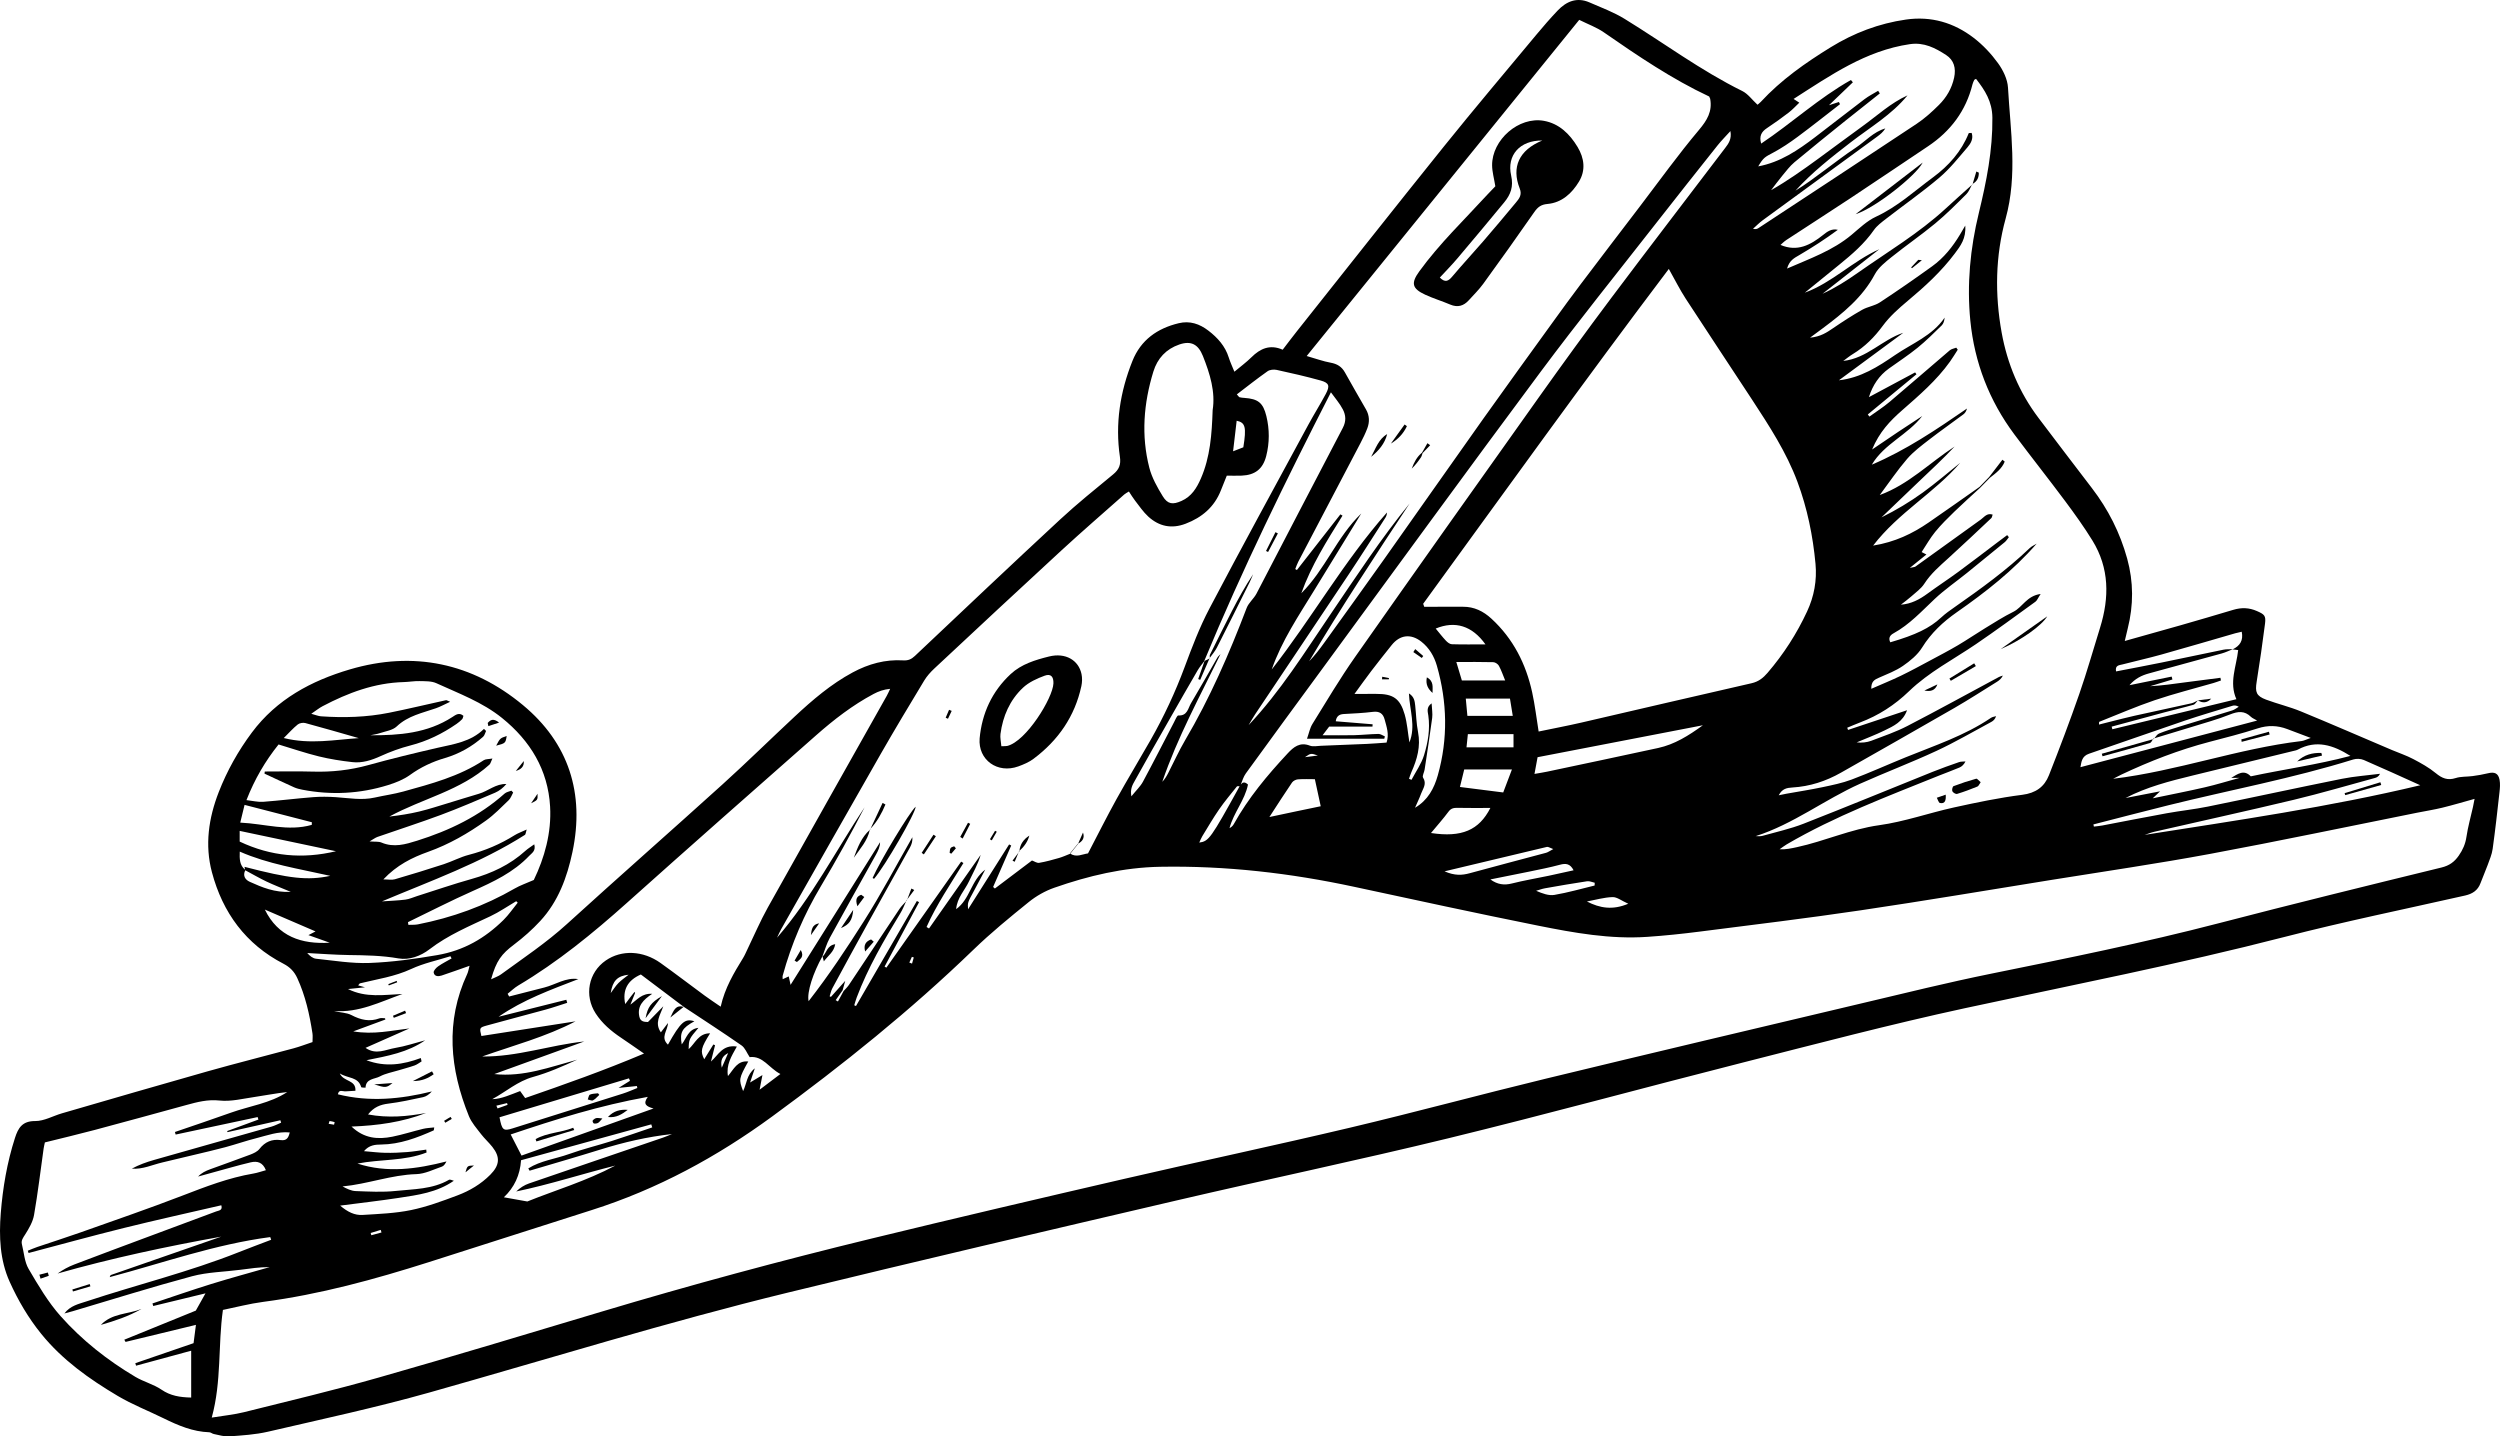 <?xml version="1.0" encoding="UTF-8" standalone="no"?><svg xmlns="http://www.w3.org/2000/svg" xmlns:xlink="http://www.w3.org/1999/xlink" fill="#000000" height="1810.1" preserveAspectRatio="xMidYMid meet" version="1" viewBox="0.0 0.0 3150.3 1810.1" width="3150.3" zoomAndPan="magnify"><defs><clipPath id="a"><path d="M 0 0 L 3150.289 0 L 3150.289 1810.078 L 0 1810.078 Z M 0 0"/></clipPath></defs><g><g id="change1_1"><path d="M 1142.422 1134.422 C 1142.211 1134.859 1142.012 1135.301 1141.809 1135.738 C 1142.121 1135.391 1142.441 1135.051 1142.75 1134.699 L 1142.422 1134.422" fill="#000000"/></g><g id="change1_2"><path d="M 2485.348 231.934 C 2485.164 232.285 2484.98 232.637 2484.797 232.973 C 2485.074 232.727 2485.363 232.469 2485.652 232.211 L 2485.348 231.934" fill="#000000"/></g><g clip-path="url(#a)" id="change1_78"><path d="M 3116.227 1016.941 C 3113.445 1029.449 3109.887 1041.828 3108.031 1054.469 C 3106.719 1063.48 3103.414 1070.93 3098.293 1078.27 C 3092.766 1086.18 3086.465 1090.742 3076.551 1093.172 C 2982.91 1116.07 2889.309 1139.078 2796.02 1163.359 C 2701.141 1188.051 2605.164 1207.469 2509.148 1226.941 C 2454.895 1237.949 2401.09 1251.25 2347.207 1264.02 C 2213.984 1295.59 2080.727 1327.059 1947.68 1359.312 C 1865.449 1379.242 1783.793 1401.441 1701.469 1420.941 C 1606.691 1443.41 1511.383 1463.598 1416.469 1485.551 C 1310.07 1510.16 1203.73 1535.039 1097.621 1560.879 C 983.512 1588.668 870.133 1619.262 757.605 1652.969 C 664.27 1680.941 570.996 1709.148 477.293 1735.84 C 421.086 1751.852 364.152 1765.34 307.438 1779.52 C 295.133 1782.602 282.355 1783.789 266.824 1786.328 C 279.402 1740.43 274.539 1695.77 280.902 1650.66 C 297.492 1647.281 314.305 1642.801 331.414 1640.551 C 402.949 1631.172 472.121 1612.141 540.641 1590.371 C 609.066 1568.629 677.379 1546.512 745.809 1524.781 C 828.332 1498.559 903.367 1457.891 972.988 1406.941 C 1061.711 1342.02 1147.352 1273.391 1226.52 1196.859 C 1248.609 1175.5 1272.52 1155.93 1296.453 1136.609 C 1305.859 1129.02 1317.039 1122.672 1328.438 1118.688 C 1371.66 1103.578 1415.711 1093.07 1462.102 1092.242 C 1544.699 1090.77 1625.941 1100.18 1706.5 1117.5 C 1783.699 1134.109 1860.863 1150.918 1938.285 1166.449 C 1983.531 1175.531 2029.121 1183.719 2075.66 1180.559 C 2097.656 1179.07 2119.594 1176.781 2141.469 1173.98 C 2209.152 1165.34 2276.914 1157.148 2344.402 1147.148 C 2425.074 1135.199 2505.512 1121.621 2586.031 1108.641 C 2652.379 1097.949 2718.902 1088.301 2784.961 1076.02 C 2872.184 1059.809 2959.004 1041.488 3046.012 1024.09 C 3056.586 1021.98 3067.254 1020.32 3077.707 1017.77 C 3091.023 1014.508 3104.188 1010.562 3118.258 1006.672 C 3117.695 1009.539 3117.059 1013.262 3116.227 1016.941 Z M 192.129 1642.488 C 192.445 1643.57 192.77 1644.66 193.09 1645.738 C 214.758 1640.48 236.426 1635.23 258.941 1629.77 C 254.926 1636.93 251.527 1642.988 246.746 1651.52 C 218.418 1663.039 187.52 1675.609 156.621 1688.191 C 157.152 1689.121 157.684 1690.051 158.215 1690.98 C 186.926 1684.02 215.641 1677.07 246.902 1669.488 C 245.719 1678.609 244.781 1685.852 243.91 1692.551 C 218.539 1701.27 194.531 1709.52 170.523 1717.77 C 170.828 1718.828 171.129 1719.891 171.434 1720.949 C 194.645 1714.629 217.855 1708.32 240.914 1702.051 C 240.914 1721.98 240.914 1741.172 240.914 1761.09 C 226.496 1760.75 214.77 1758.84 203.52 1751.16 C 193.516 1744.34 181.051 1741.219 170.551 1734.988 C 135.477 1714.16 103.465 1688.969 76.449 1658.602 C 60.605 1640.789 48.168 1619.672 36.039 1598.969 C 30.824 1590.059 30.246 1578.43 27.625 1568.02 C 26.379 1563.059 29.047 1559.781 31.645 1555.68 C 36.449 1548.09 41.379 1539.711 42.887 1531.07 C 47.73 1503.309 51.027 1475.281 54.965 1447.359 C 55.316 1444.852 55.973 1442.391 56.555 1439.578 C 77.59 1434.34 98.504 1429.418 119.254 1423.891 C 157.91 1413.59 196.48 1402.961 235.062 1392.391 C 248.695 1388.648 261.773 1385.219 276.723 1386.809 C 291.141 1388.348 306.223 1384.422 320.926 1382.301 C 334.562 1380.332 348.086 1377.57 361.918 1376.141 C 340.27 1390.391 314.668 1393.602 291.008 1402.09 C 267.59 1410.5 243.965 1418.352 220.434 1426.441 C 220.738 1427.52 221.043 1428.609 221.344 1429.691 C 255.785 1422.34 290.227 1414.988 324.664 1407.641 C 324.98 1408.688 325.297 1409.742 325.617 1410.789 C 312.508 1415.621 299.398 1420.441 286.285 1425.262 C 286.43 1425.719 286.574 1426.18 286.719 1426.629 C 308.918 1421.641 331.113 1416.641 353.312 1411.648 C 353.621 1412.66 353.93 1413.68 354.242 1414.699 C 350.227 1416.379 346.34 1418.488 342.184 1419.672 C 292.898 1433.719 243.555 1447.57 194.27 1461.621 C 184.633 1464.371 175.168 1467.73 166.113 1472.641 C 179.797 1473.719 191.938 1467.762 204.68 1464.789 C 218.156 1461.648 231.609 1458.41 245.062 1455.16 C 258.016 1452.031 271.023 1449.102 283.883 1445.621 C 297.242 1442.012 310.344 1437.422 323.758 1434.039 C 337 1430.699 350.066 1425.641 365.09 1427 C 363.547 1433.848 361.082 1437.66 353.777 1436.66 C 342.73 1435.141 333.918 1438.84 326.852 1447.891 C 324.254 1451.219 319.551 1453.371 315.395 1454.949 C 298.621 1461.332 281.664 1467.211 264.824 1473.422 C 259.383 1475.418 254.09 1477.84 249.625 1482.598 C 263.32 1478.809 277.004 1474.98 290.715 1471.25 C 299.125 1468.961 307.523 1466.609 316.016 1464.668 C 324.254 1462.801 331.086 1464.609 335.047 1474.59 C 329.68 1476.051 324.555 1477.91 319.27 1478.809 C 288.203 1484.09 259.117 1495.348 229.859 1506.629 C 187.293 1523.039 144.109 1537.859 101.105 1553.129 C 83.23 1559.469 65.129 1565.18 47.16 1571.27 C 43.043 1572.672 39.055 1574.449 35.012 1576.051 C 35.348 1577.012 35.688 1577.98 36.023 1578.941 C 76.09 1568.371 116.039 1557.32 156.254 1547.371 C 196.902 1537.301 237.816 1528.309 278.875 1518.789 C 280.879 1525.352 275.691 1525.34 272.301 1526.598 C 243.477 1537.371 214.613 1548.051 185.785 1558.801 C 155.035 1570.281 124.262 1581.699 93.598 1593.41 C 86.219 1596.219 79.227 1600.039 72.559 1604.801 C 140.562 1585.469 209.449 1570.809 278.871 1558.301 C 232.48 1574.391 186.086 1590.469 139.727 1606.648 C 139.039 1606.891 138.77 1608.32 138.234 1609.32 C 205.48 1591.438 271.27 1567.949 340.539 1558.871 C 340.922 1560 341.309 1561.129 341.691 1562.27 C 328.047 1567.48 314.344 1572.539 300.77 1577.941 C 238.246 1602.801 172.859 1618.762 109.129 1639.852 C 99.152 1643.148 88.492 1645.328 81.125 1655.121 C 84.582 1654.191 88.062 1653.34 91.496 1652.32 C 141.621 1637.488 191.504 1621.762 241.977 1608.23 C 261.598 1602.969 282.559 1602.738 302.891 1600.082 C 315.039 1598.488 327.156 1596.641 339.852 1596.719 C 315.297 1603.77 290.625 1610.43 266.23 1617.988 C 241.383 1625.691 216.812 1634.289 192.129 1642.488 Z M 387.133 1200.938 C 404.582 1201.832 422.02 1203.219 439.477 1203.461 C 460.48 1203.758 481.273 1204.039 502.195 1207.719 C 515.824 1210.121 530.23 1204.66 541.129 1196.281 C 564.621 1178.219 591.484 1167.07 617.848 1154.609 C 629.184 1149.258 639.629 1142.008 650.477 1135.621 C 651.109 1136.242 651.746 1136.871 652.383 1137.492 C 646.441 1144.789 641.117 1152.73 634.449 1159.301 C 611.066 1182.309 584.406 1197.82 550.855 1203.57 C 522.465 1208.441 494.055 1212.391 465.523 1213.449 C 443.203 1214.281 420.676 1210.449 398.297 1208.121 C 394.191 1207.691 390.367 1204.551 387.133 1200.938 Z M 333.734 1146.18 C 355.484 1155.551 376.844 1164.75 397.613 1173.691 C 396.441 1174.301 393.793 1175.68 388.648 1178.359 C 399.211 1182.121 407.367 1185.031 415.527 1187.93 C 379.812 1190.059 350.344 1180.148 333.734 1146.18 Z M 309.074 1096.648 C 317.996 1101.43 326.758 1106.527 335.879 1110.879 C 345.012 1115.238 354.504 1118.84 366.383 1123.84 C 345.957 1124.91 330.254 1118.141 314.766 1111.199 C 308.945 1108.59 305.648 1103.5 309.074 1096.648 Z M 302.121 1073.121 C 338.09 1088.922 375.895 1094.578 416.207 1103.68 C 387.574 1109.738 364.906 1107.121 308.086 1092.309 C 308.336 1093.609 308.562 1094.77 308.781 1095.898 C 301.824 1090.172 301.812 1082.348 302.121 1073.121 Z M 302.02 1047.02 C 342.52 1055.578 382.301 1063.98 423.375 1072.652 C 381.27 1082.66 341.57 1079.18 302.02 1060.5 C 302.02 1056.559 302.02 1051.781 302.02 1047.02 Z M 308.18 1014.242 C 337.109 1021.711 365.039 1028.918 392.965 1036.129 C 392.938 1037.23 392.914 1038.328 392.887 1039.43 C 363.09 1047.988 333.91 1038.07 302.738 1036.59 C 304.617 1028.867 306.125 1022.68 308.18 1014.242 Z M 351.02 938.113 C 368.496 943.367 384.949 949.02 401.773 953.152 C 415.617 956.555 429.836 958.766 444.016 960.367 C 456.488 961.777 468.141 958.016 479.656 952.777 C 491.691 947.305 504.297 942.664 517.094 939.387 C 538.328 933.949 557.453 924.555 575.32 912.211 C 577.832 910.477 580.211 908.477 582.34 906.289 C 583.27 905.332 583.414 903.605 583.984 902.043 C 578.582 897.277 574.184 900.832 570.125 903.477 C 538.613 923.98 503 926.723 466.613 926.531 C 470.652 925.664 474.816 925.164 478.707 923.852 C 485.961 921.402 494.77 920.277 499.891 915.406 C 514.07 901.906 532.195 898.473 549.449 892.438 C 555 890.492 560.211 887.574 567.23 884.34 C 563.84 882.984 562.816 882.145 562.016 882.32 C 538.09 887.578 514.266 893.348 490.25 898.164 C 461.93 903.844 433.223 904.641 404.449 902.637 C 401.156 902.406 397.945 900.98 392.238 899.449 C 398.285 895.367 402.172 892.18 406.527 889.891 C 438.613 873.02 472.004 860.457 508.844 859.5 C 515.508 859.328 522.168 858.066 528.805 858.258 C 535.891 858.461 543.715 858.102 549.875 860.918 C 578.258 873.914 607.848 884.766 632.578 904.711 C 668.258 933.488 690.516 970.098 693.188 1016.219 C 695.117 1049.512 686.051 1081.152 672.652 1108.891 C 663.125 1113.09 655.484 1115.641 648.652 1119.602 C 610.547 1141.648 569.758 1156.32 526.664 1164.801 C 522.758 1165.57 518.629 1165.242 514.605 1165.422 C 514.438 1164.281 514.27 1163.141 514.102 1162 C 541.258 1148.871 568.113 1135.059 595.656 1122.809 C 621.602 1111.27 647.055 1099.348 666.953 1078.371 C 670.184 1074.961 675.488 1072.27 673.23 1063.941 C 668.84 1067.141 665.125 1069.371 661.973 1072.23 C 642.512 1089.859 619.582 1100.469 594.477 1107.531 C 571.305 1114.039 548.512 1121.91 525.551 1129.18 C 520.664 1130.719 515.867 1132.98 510.867 1133.621 C 501.441 1134.828 491.898 1135.109 481.297 1135.852 C 543.25 1109.77 605.492 1087.609 661.504 1052.008 C 662.363 1051.461 662.355 1049.551 663.68 1045.289 C 657.148 1048.34 652.559 1049.93 648.535 1052.441 C 630.555 1063.68 611.41 1071.859 590.816 1077.191 C 579.969 1080 569.852 1085.512 559.148 1089.008 C 538.715 1095.691 518.148 1101.992 497.512 1108 C 493.637 1109.121 489.156 1108.16 483.043 1108.16 C 500.121 1090.059 519.227 1080.641 539.586 1073.359 C 565.906 1063.949 589.914 1050.141 612.473 1033.961 C 622.812 1026.551 631.812 1017.199 641.031 1008.332 C 643.605 1005.859 644.809 1001.961 646.641 998.711 C 645.902 997.914 645.164 997.121 644.43 996.324 C 641.555 997.504 638.086 998.016 635.906 999.969 C 603.883 1028.578 566.215 1046.617 525.672 1059.359 C 510.906 1064 496.227 1068.352 480.711 1061.719 C 477.16 1060.199 472.68 1060.871 465.672 1060.281 C 470.453 1057.539 472.91 1055.578 475.707 1054.598 C 502.328 1045.312 529.199 1036.699 555.609 1026.859 C 578.641 1018.27 601.238 1008.52 623.867 998.895 C 629.242 996.609 633.969 992.797 638.117 987.93 C 624.758 987.441 615.156 996.836 603.43 1000.238 C 590.637 1003.961 577.949 1008.051 565.188 1011.879 C 552.91 1015.57 540.707 1019.602 528.262 1022.621 C 515.93 1025.598 503.336 1027.5 490.59 1028.98 C 532.285 1006.18 580.508 996.379 616.773 963.5 C 618.102 962.293 618.496 960.055 620.492 955.816 C 615.414 956.746 611.883 956.43 609.566 957.961 C 578.629 978.414 543.344 987.695 508.277 997.41 C 496.445 1000.691 484.172 1002.328 472.168 1005.027 C 455.781 1008.719 439.562 1005.621 423.246 1004.531 C 413.629 1003.891 403.879 1003.777 394.277 1004.539 C 373.32 1006.18 352.445 1008.828 331.484 1010.391 C 325.078 1010.859 318.504 1009.129 310.566 1008.238 C 320.93 981.703 334.262 959.059 351.02 938.113 Z M 375.184 912.93 C 377.461 911.102 381.887 910.367 384.793 911.148 C 407.391 917.227 429.859 923.797 452.105 930.145 C 421.746 932.078 390.953 938.309 357.57 930.012 C 364.332 923.312 369.352 917.613 375.184 912.93 Z M 713.645 1259.82 C 685.176 1266.969 656.711 1274.109 628.242 1281.25 C 659.145 1259.801 694.059 1247.23 728.738 1233.789 C 712.961 1231.34 700.133 1240.789 685.902 1244.379 C 671.113 1248.121 656.348 1251.938 641.566 1255.719 C 640.934 1254.57 640.305 1253.418 639.672 1252.281 C 644.109 1248.77 648.219 1244.711 653.039 1241.848 C 702.68 1212.359 747.07 1176.109 789.996 1137.711 C 869.145 1066.91 948.805 996.68 1028.488 926.48 C 1050.832 906.797 1074.371 888.543 1100.809 874.484 C 1106.949 871.215 1113.539 868.766 1121.699 868.016 C 1120.281 870.969 1119.031 874.012 1117.418 876.859 C 1067.41 965.805 1017.191 1054.641 967.449 1143.738 C 957.977 1160.711 950.352 1178.711 941.855 1196.23 C 940.07 1199.922 938.488 1203.75 936.355 1207.23 C 924.844 1225.98 913.465 1244.781 908.145 1268.531 C 900.547 1263.289 894.242 1259.18 888.184 1254.73 C 869.586 1241.059 851.27 1227 832.5 1213.578 C 810.25 1197.66 783.184 1196.652 763.336 1210.34 C 741.344 1225.52 736.016 1254.551 750.613 1277.039 C 758.926 1289.84 770.117 1299.301 782.57 1307.648 C 791.469 1313.609 800.219 1319.789 811.539 1327.609 C 760.914 1349.059 711.441 1366.469 661.754 1383.691 C 659.633 1380.73 657.719 1378.059 655.434 1374.871 C 649.207 1377.242 643.605 1379.551 637.883 1381.5 C 632.281 1383.41 626.559 1384.961 620.293 1385.078 C 637.594 1375.691 652.27 1362.461 671.852 1357.039 C 690.91 1351.758 709.168 1343.609 727.398 1335.301 C 693.156 1344.551 659.711 1357.422 622.848 1353.461 C 660.656 1339.758 698.461 1326.059 736.27 1312.359 C 693.047 1316.891 651.586 1331.91 607.629 1331.281 C 647.184 1317.332 687.723 1306.59 725.27 1287.012 C 685.723 1293.168 646.176 1299.32 606.598 1305.492 C 604.129 1295.289 604.016 1294.891 613.473 1292.258 C 638.148 1285.379 662.957 1279.012 687.652 1272.199 C 696.773 1269.688 705.723 1266.539 714.75 1263.68 C 714.383 1262.391 714.012 1261.109 713.645 1259.82 Z M 779.305 1238.738 C 775.852 1242.211 773.254 1246.531 769.562 1251.418 C 771.957 1235.762 778.203 1229.711 792.129 1228.262 C 787.883 1231.68 783.211 1234.82 779.305 1238.738 Z M 823.52 1396.832 C 765.871 1417.398 711.805 1436.68 657.184 1456.168 C 652.523 1447.082 648.41 1439.07 643.527 1429.551 C 699.711 1410.672 755.395 1393.07 816.301 1382.172 C 809.859 1391.191 814.102 1394.219 823.52 1396.832 Z M 792.578 1358.84 C 792.992 1359.879 793.402 1360.922 793.816 1361.969 C 789.77 1364.488 785.727 1367.012 779.469 1370.898 C 788.809 1369.941 795.684 1369.23 802.555 1368.52 C 802.738 1369.348 802.922 1370.18 803.105 1371.008 C 797.016 1373.391 791.039 1376.121 784.82 1378.09 C 738.496 1392.809 692.141 1407.43 645.758 1421.949 C 634.223 1425.559 632.5 1424.078 629.453 1407.91 C 683.707 1391.59 738.141 1375.211 792.578 1358.84 Z M 626.98 1396.789 C 626.484 1395.621 625.98 1394.449 625.48 1393.289 C 629.977 1392.199 634.469 1391.109 638.961 1390.02 C 639.176 1390.758 639.387 1391.508 639.602 1392.25 C 635.395 1393.758 631.188 1395.27 626.98 1396.789 Z M 421.707 1414.027 C 421.461 1415.102 421.211 1416.18 420.961 1417.25 C 418.691 1416.879 416.426 1416.52 414.156 1416.148 C 414.59 1414.91 415.121 1412.578 415.441 1412.609 C 417.555 1412.801 419.625 1413.5 421.707 1414.027 Z M 480.727 1553.078 C 476.457 1554.23 472.191 1555.391 467.922 1556.551 C 467.648 1555.598 467.375 1554.66 467.098 1553.711 C 471.324 1552.41 475.551 1551.109 479.777 1549.801 C 480.094 1550.891 480.41 1551.988 480.727 1553.078 Z M 456.926 1530.969 C 446.996 1531.578 438.055 1527.27 428.629 1519.211 C 454.375 1515.859 478.43 1513.141 502.348 1509.5 C 526.27 1505.859 550.48 1502.77 571.895 1487.91 C 569.828 1487.449 567.141 1485.91 565.793 1486.691 C 544.93 1498.738 521.352 1498.309 498.629 1500.73 C 481.984 1502.512 464.984 1501.512 448.172 1500.898 C 442.512 1500.699 436.945 1497.902 431.629 1495.051 C 463.309 1492.07 493.047 1480.469 524.707 1479.539 C 535.535 1479.23 546.273 1473.68 556.898 1470.07 C 559.285 1469.262 561.031 1466.578 562.605 1463.539 C 525.168 1473.121 488.047 1478.43 450.434 1466.25 C 479.348 1460.551 509.656 1463.262 537.523 1452.301 C 537.395 1451.078 537.258 1449.859 537.129 1448.641 C 529.148 1449.699 521.195 1451.102 513.184 1451.73 C 504.039 1452.449 494.836 1452.871 485.672 1452.699 C 477.152 1452.539 468.648 1451.418 458.648 1450.602 C 465.137 1442.848 472.879 1442.32 480.324 1442.242 C 503.98 1442 525.391 1433.801 546.52 1424.418 C 546.77 1424.309 546.707 1423.488 547.188 1420.672 C 542.191 1421.281 537.562 1421.402 533.168 1422.469 C 520.219 1425.609 507.484 1429.75 494.441 1432.371 C 476.281 1436.02 458.801 1434.801 442.973 1419.609 C 475.906 1418.328 507.086 1414.07 536.961 1402.449 C 512.949 1406.93 489.094 1409.07 463.777 1404.34 C 471.043 1395.059 479.305 1391.93 489.434 1390.691 C 504.113 1388.879 518.645 1385.672 533.129 1382.551 C 537.164 1381.68 540.816 1379.039 544.184 1375.34 C 504.77 1385.109 465.586 1388.891 425.77 1378.949 C 427.043 1372.309 431.887 1375.469 435.379 1375.238 C 439.367 1374.969 443.367 1374.762 447.875 1374.5 C 448.746 1360.359 433.066 1363.57 428.16 1352.641 C 438.48 1359.199 451.328 1356.609 455.18 1369.961 C 455.375 1370.641 458.723 1370.41 460.602 1370.598 C 461.078 1358.98 472.059 1360 478.66 1356.449 C 485.73 1352.652 494.086 1351.219 501.902 1348.828 C 508.762 1346.73 515.734 1344.969 522.488 1342.578 C 525.613 1341.48 528.34 1339.23 531.246 1337.5 C 530.918 1336.09 530.59 1334.672 530.258 1333.258 C 508.027 1341.5 485.742 1345.082 461.793 1336 C 488.422 1330.668 513.855 1326.172 535.738 1310.898 C 523.145 1314.211 510.707 1318.469 497.914 1320.559 C 486.102 1322.492 473.797 1329.75 460.598 1320.422 C 479.781 1311.93 497.82 1303.949 515.859 1295.969 C 493.309 1298.539 470.867 1304.051 445.145 1299.66 C 460.305 1294.07 472.953 1289.398 485.605 1284.73 C 485.477 1284.191 485.344 1283.66 485.211 1283.121 C 482.871 1283.121 480.289 1282.469 478.23 1283.23 C 465.656 1287.871 454.488 1285.219 442.859 1279.129 C 436.582 1275.84 428.445 1276.09 420.844 1273.922 C 452.105 1276.52 479.027 1262.488 507.168 1252.527 C 484.16 1253.5 461.145 1257.668 438.535 1246.32 C 446.062 1245.551 452.891 1244.84 459.93 1244.121 C 457.156 1243.34 454.523 1242.602 451.316 1241.699 C 452.594 1240.27 453.035 1239.27 453.688 1239.109 C 475.383 1233.801 497.477 1230.66 518.215 1221.02 C 533.805 1213.77 551.094 1210.18 567.625 1204.961 C 568.098 1205.891 568.566 1206.82 569.039 1207.762 C 563.359 1211.031 557.434 1213.949 552.105 1217.719 C 549.523 1219.539 546.09 1223.301 546.492 1225.559 C 547.41 1230.641 552.406 1230.641 556.512 1229.289 C 567.668 1225.602 578.711 1221.57 591.688 1217.008 C 590.492 1221.328 590.062 1224.512 588.773 1227.289 C 560.84 1287.352 566.883 1347.109 590.871 1406.441 C 594.23 1414.73 600.68 1421.879 606.23 1429.152 C 610.57 1434.84 616.039 1439.648 620.461 1445.27 C 630.594 1458.148 629.656 1468.359 617.848 1480.27 C 606.055 1492.16 591.816 1500.551 576.441 1506.34 C 557.285 1513.539 537.836 1520.738 517.879 1524.852 C 497.977 1528.949 477.312 1529.699 456.926 1530.969 Z M 775.371 1468.77 C 738.641 1488.391 698.746 1500.148 664.492 1514.008 C 652.586 1511.879 644.609 1510.449 634.945 1508.719 C 648.109 1496.242 655.285 1480.84 656.598 1462.031 C 711.477 1446.91 766.078 1431.871 820.68 1416.828 C 821.09 1418.098 821.504 1419.379 821.914 1420.652 C 804.992 1426.359 788.145 1432.312 771.125 1437.719 C 753.07 1443.449 734.586 1447.922 716.781 1454.32 C 699.828 1460.41 681.25 1462.551 665.711 1472.328 C 666.258 1473.301 666.805 1474.262 667.352 1475.23 C 697.156 1466.348 727.059 1457.789 756.742 1448.52 C 786.047 1439.359 815.828 1432.461 846.785 1429.051 C 842.98 1430.57 839.234 1432.262 835.363 1433.582 C 779.129 1452.812 722.855 1471.91 666.668 1491.27 C 660.766 1493.301 655.348 1496.742 650.484 1501.41 C 692.812 1492.59 733.652 1479.242 775.371 1468.77 Z M 909.523 1345.422 C 907.492 1336.051 910.238 1330.641 917.566 1327 C 915.148 1332.539 912.727 1338.078 909.523 1345.422 Z M 945.184 1364.102 C 947.207 1358.059 948.828 1353.211 951.168 1346.23 C 940.73 1354.398 941.035 1365.551 936.414 1374.93 C 930.801 1360 930.926 1359.312 942.895 1337.602 C 929.059 1336.172 924.773 1347.25 917.301 1355.969 C 914.879 1341.852 921.574 1331.25 928.531 1318.762 C 910.41 1316.141 905.426 1329.238 895.891 1337.641 C 897.609 1330.809 899.324 1323.969 901.043 1317.141 C 900.34 1316.809 899.637 1316.48 898.93 1316.16 C 895.07 1322.391 891.215 1328.629 887.422 1334.77 C 882.324 1324.719 883.148 1320.758 894.816 1302.09 C 880 1302 876.004 1314.949 867.797 1322.031 C 868.066 1309.582 868.18 1309.328 880.125 1295.188 C 867.172 1296.738 865.242 1308.168 859.055 1316.078 C 856.402 1300.629 859.418 1295.512 875 1286.918 C 863.039 1283.109 857.809 1287.719 841.703 1316.391 C 831.75 1307.027 841.477 1298.832 841.703 1289.121 C 838.758 1293 835.812 1296.879 832.746 1300.91 C 824.473 1288.75 831.957 1279.34 835.84 1268.051 C 829.555 1274.5 823.273 1280.941 816.523 1287.859 C 812.234 1287.621 807.117 1287.871 805.645 1281.051 C 802.75 1267.668 810.559 1259.93 821.863 1252.32 C 808.641 1251.531 802.984 1259.832 794.367 1265.941 C 796.348 1261.027 798.324 1256.121 800.301 1251.211 C 800.047 1250.781 799.793 1250.348 799.535 1249.918 C 797.836 1252.09 796.109 1254.238 794.438 1256.43 C 792.395 1259.109 790.402 1261.828 787.852 1265.258 C 784.062 1247.289 791.004 1235.191 807.566 1227.969 C 825.812 1241.73 843.727 1255.23 861.637 1268.73 C 885.953 1284.848 910.465 1300.68 934.406 1317.34 C 938.922 1320.48 941.16 1326.891 944.668 1332.109 C 961.418 1330.129 968.695 1345.66 983.391 1353.379 C 974.34 1360.219 966.949 1365.801 957.176 1373.188 C 958.59 1365.922 959.41 1361.691 960.762 1354.711 C 954.941 1358.219 950.766 1360.73 945.184 1364.102 Z M 1036.422 1204.891 C 1036.422 1204.891 1036.422 1204.879 1036.43 1204.879 Z M 1151.469 1206.508 C 1150.742 1209.09 1150.012 1211.668 1149.281 1214.258 C 1148.141 1213.82 1147 1213.379 1145.859 1212.949 C 1146.941 1210.551 1148.02 1208.148 1149.09 1205.758 C 1149.891 1206.012 1150.68 1206.262 1151.469 1206.508 Z M 1164.621 857.578 C 1167.992 851.984 1172.57 846.898 1177.371 842.414 C 1230.621 792.707 1283.859 742.984 1337.461 693.656 C 1363.5 669.691 1390.27 646.531 1416.762 623.055 C 1418.211 621.766 1420.062 620.926 1422.559 619.352 C 1425.32 623.48 1427.59 627.371 1430.34 630.887 C 1435.691 637.727 1440.613 645.121 1446.949 650.926 C 1460.531 663.359 1476.281 666.727 1494 659.953 C 1514.699 652.043 1530.18 638.918 1538.441 617.984 C 1540.879 611.816 1543.379 605.676 1545.902 599.387 C 1552.582 599.387 1558.629 599.598 1564.648 599.348 C 1581.512 598.652 1591.391 591.023 1595.582 574.629 C 1599.832 557.977 1599.852 541.062 1595.781 524.359 C 1591.672 507.516 1585.359 502.602 1568.012 501.398 C 1565.992 501.258 1563.941 501.098 1561.992 500.59 C 1561.191 500.375 1560.629 499.215 1558.559 496.965 C 1571.488 487.117 1584.109 477.082 1597.281 467.82 C 1600.172 465.785 1605.242 465.344 1608.879 466.137 C 1627.391 470.172 1645.891 474.402 1664.141 479.48 C 1674.902 482.477 1676.102 486.195 1670.602 496.496 C 1663.609 509.609 1655.672 522.219 1648.602 535.289 C 1606.879 612.414 1564.77 689.34 1523.961 766.941 C 1511.621 790.414 1502.09 815.5 1492.832 840.426 C 1481.012 872.262 1466.742 902.836 1449.992 932.293 C 1435.82 957.211 1420.922 981.719 1407.039 1006.789 C 1394.672 1029.141 1383.262 1052 1371.031 1075.379 C 1363.93 1076.32 1356.469 1080.879 1348.68 1075.719 C 1351.883 1071.711 1355.09 1067.711 1358.301 1063.699 C 1358.301 1063.699 1358.141 1063.539 1358.051 1063.469 C 1358.141 1063.539 1358.301 1063.699 1358.301 1063.699 C 1358.391 1063.5 1358.469 1063.309 1358.551 1063.121 C 1358.371 1063.219 1358.199 1063.32 1358.008 1063.422 C 1354.77 1067.441 1351.531 1071.449 1348.281 1075.461 C 1348.281 1075.461 1348.281 1075.449 1348.27 1075.449 L 1348.629 1075.781 C 1343.922 1077.602 1339.312 1079.758 1334.492 1081.152 C 1326.23 1083.531 1317.902 1085.859 1309.449 1087.277 C 1306.648 1087.75 1303.371 1085.359 1300.43 1084.32 C 1285.48 1095.598 1269.57 1107.621 1253.648 1119.648 C 1252.91 1118.988 1252.18 1118.34 1251.441 1117.691 C 1259.039 1100.289 1266.641 1082.879 1274.242 1065.48 C 1273.371 1065.012 1272.488 1064.539 1271.609 1064.07 C 1254.219 1091.539 1236.84 1119.02 1219.859 1145.84 C 1219.238 1137.309 1219.281 1137.332 1227.242 1122.711 C 1231.629 1114.648 1235.848 1106.508 1241.52 1095.828 C 1223.25 1109.719 1222.652 1132.859 1204.852 1145.629 C 1206.172 1130.98 1215.789 1121.848 1220.961 1110.789 C 1226.09 1099.82 1232.281 1089.348 1235.77 1077.242 C 1214.078 1108.168 1192.383 1139.09 1170.68 1170.012 C 1169.641 1169.379 1168.602 1168.75 1167.551 1168.121 C 1180.219 1139.77 1197.789 1114 1214.039 1087.539 C 1213.082 1086.949 1212.121 1086.348 1211.16 1085.762 C 1179.75 1130.301 1148.352 1174.832 1116.941 1219.359 C 1116.191 1218.918 1115.441 1218.48 1114.691 1218.031 C 1129.18 1190.969 1143.668 1163.898 1158.152 1136.84 C 1157.23 1136.34 1156.312 1135.852 1155.379 1135.348 C 1129.809 1179.469 1104.23 1223.59 1078.648 1267.711 C 1077.922 1267.391 1077.18 1267.082 1076.449 1266.758 C 1077.469 1263.512 1078.332 1260.199 1079.531 1257.012 C 1093.711 1219.418 1113.801 1184.891 1134.609 1150.719 C 1137.48 1146.012 1139.5 1140.781 1141.809 1135.738 C 1138.891 1138.941 1135.719 1141.98 1133.34 1145.539 C 1112.09 1177.289 1091.051 1209.191 1069.852 1240.969 C 1067.922 1243.859 1065.301 1246.289 1063 1248.93 C 1060.633 1253.289 1058.27 1257.652 1055.898 1262.02 C 1054.961 1261.441 1054.02 1260.859 1053.078 1260.277 C 1055.992 1256.141 1058.902 1251.988 1061.809 1247.852 C 1062.57 1245.109 1063.332 1242.371 1065.09 1236 C 1057.539 1244.449 1052.32 1250.309 1047.102 1256.16 C 1046.539 1255.93 1045.98 1255.699 1045.43 1255.48 C 1046.562 1252.051 1047.211 1248.359 1048.91 1245.242 C 1063.75 1217.777 1078.68 1190.379 1093.781 1163.059 C 1111.352 1131.25 1129.152 1099.57 1146.73 1067.77 C 1148.801 1064.02 1150.082 1059.828 1149.691 1055 C 1129.398 1090.43 1110.332 1126.648 1088.449 1161.078 C 1066.922 1194.969 1044.691 1228.602 1018.941 1261.629 C 1016.539 1250.371 1024.711 1225.711 1036.422 1204.891 C 1036.41 1204.91 1036.078 1205.828 1036.078 1205.828 C 1036.25 1205.699 1036.41 1205.559 1036.562 1205.418 C 1036.52 1205.238 1036.469 1205.07 1036.43 1204.898 C 1039.391 1197.148 1041.699 1189.039 1045.641 1181.809 C 1064.781 1146.699 1084.41 1111.848 1103.84 1076.891 C 1106.449 1072.18 1108.879 1067.371 1108.992 1061.301 C 1071.57 1120.938 1034.16 1180.582 996.211 1241.059 C 995.395 1237.281 994.727 1234.191 993.902 1230.391 C 991.211 1231.641 988.961 1232.68 986.273 1233.922 C 986.273 1232.262 985.949 1230.719 986.32 1229.371 C 997.195 1189.559 1013.328 1152.082 1034.5 1116.578 C 1053.871 1084.102 1072.16 1050.969 1089.488 1017.281 C 1053.121 1072.191 1022.852 1131 979.156 1181.621 C 980.863 1178.059 982.367 1174.391 984.309 1170.961 C 1026.051 1097.359 1067.688 1023.691 1109.711 950.238 C 1127.543 919.082 1146.07 888.312 1164.621 857.578 Z M 1453.371 468.277 C 1458.492 451.609 1469.43 439.824 1486.062 434.121 C 1500.949 429.012 1509.902 433.902 1515.793 448.586 C 1524.84 471.18 1531.691 494.066 1528.09 516.73 C 1527.039 547.578 1524.969 576.066 1513.23 602.984 C 1507.949 615.094 1501.449 625.637 1488.82 631.246 C 1477.82 636.125 1471.449 635.547 1465.18 625.281 C 1458.32 614.047 1451.539 602.047 1448.301 589.457 C 1437.832 548.785 1441.109 508.188 1453.371 468.277 Z M 1558.348 530.184 C 1569.449 532.496 1570.762 538.445 1566.75 563.66 C 1563.492 564.93 1559.859 566.344 1553.832 568.691 C 1555.48 554.652 1556.91 542.488 1558.348 530.184 Z M 1990.004 25.023 C 2001.312 30.668 2012.059 34.512 2021.082 40.785 C 2064.086 70.621 2107.379 99.871 2153.781 121.625 C 2154.633 123.562 2154.941 124.016 2155.039 124.504 C 2157.898 140.375 2151.211 151.504 2140.871 163.777 C 2114.801 194.738 2091.145 227.738 2066.559 259.961 C 2041.664 292.59 2016.734 325.207 1991.996 357.949 C 1980.555 373.082 1969.383 388.426 1958.27 403.809 C 1928.531 444.973 1898.672 486.051 1869.262 527.453 C 1827.359 586.43 1785.922 645.73 1744.09 704.758 C 1719.18 739.914 1693.941 774.832 1668.801 809.82 C 1662.922 818 1656.812 826.031 1649.68 833.34 C 1689.809 765.684 1732.992 700.043 1776.309 634.422 C 1740.102 678.754 1708.871 726.566 1676.781 773.828 C 1644.262 821.707 1613.641 871.012 1573.391 913.766 C 1576.082 909.27 1578.59 904.645 1581.5 900.289 C 1620.852 841.426 1660.359 782.672 1699.59 723.734 C 1715.23 700.246 1730.301 676.387 1745.578 652.668 C 1746.852 650.703 1747.75 648.496 1747.723 645.832 C 1693.25 707.445 1653.012 779.215 1602.531 843.641 C 1615.129 807.371 1636.512 775.809 1656.34 743.414 C 1676 711.273 1695.699 679.152 1715.391 647.023 C 1684.609 676.57 1669.941 717.68 1639.793 747.59 C 1652.34 712.539 1672.16 681.219 1691.73 649.781 C 1690.852 649.242 1689.961 648.699 1689.07 648.156 C 1670.801 671.539 1652.531 694.918 1634.262 718.301 C 1633.562 717.891 1632.871 717.484 1632.172 717.082 C 1633.418 714.004 1634.43 710.797 1635.969 707.863 C 1662.141 657.887 1688.41 607.957 1714.559 557.973 C 1717.652 552.074 1720.57 546.043 1722.941 539.84 C 1726.012 531.816 1725.742 523.699 1721.41 516.062 C 1712.57 500.492 1703.449 485.082 1694.82 469.398 C 1690.742 461.984 1684.941 458.508 1676.66 457.008 C 1667.34 455.32 1658.328 451.988 1646.59 448.633 C 1761.871 306.445 1875.48 166.301 1990.004 25.023 Z M 1515.043 1053.719 C 1521.969 1042.418 1528.629 1030.918 1536.16 1020.02 C 1543.082 1010 1550.941 1000.621 1558.57 991.105 C 1559.09 990.465 1560.75 990.75 1562.078 990.77 C 1525.668 1056.719 1523.289 1060.102 1511.203 1061.762 C 1512.691 1058.602 1513.629 1056.02 1515.043 1053.719 Z M 1533.949 828.797 C 1522.891 847.883 1512.16 867.152 1500.84 886.082 C 1497.07 892.398 1496.332 902.211 1484.891 901.551 C 1483.211 901.453 1481 907.074 1479.352 910.219 C 1466.32 935.184 1453.59 960.309 1440.223 985.09 C 1436.98 991.102 1431.68 996.008 1425.68 1003.48 C 1423.891 993.922 1427.359 988.621 1430.07 983.727 C 1444.68 957.262 1459.719 931.031 1474.68 904.754 C 1486.102 884.715 1497.531 864.68 1509.152 844.754 C 1511.582 840.57 1514.809 836.848 1517.699 832.93 C 1517.77 832.902 1517.832 832.871 1517.891 832.84 C 1517.922 832.746 1517.961 832.652 1517.992 832.559 C 1517.992 832.559 1517.969 832.574 1517.969 832.578 C 1517.969 832.574 1517.969 832.57 1517.98 832.566 L 1517.441 833.059 C 1565.172 717.914 1619.961 606.098 1677.121 494.352 C 1682.41 501.766 1688.262 508.359 1692.18 515.953 C 1695.93 523.191 1696.531 530.77 1692.09 539.207 C 1655.57 608.664 1619.672 678.438 1583.34 747.992 C 1579.969 754.449 1573.473 759.48 1570.93 766.133 C 1549.062 823.582 1524.621 879.766 1493.352 932.855 C 1485.559 946.09 1479.262 960.203 1472.219 973.887 C 1470.152 977.895 1467.902 981.805 1464.602 985.199 C 1483.719 929.234 1511.969 877.539 1537.992 824.254 C 1536.629 825.758 1534.941 827.082 1533.949 828.797 Z M 1644.441 954.117 C 1651.812 949.039 1651.812 949.039 1660.699 952.059 C 1655.969 952.66 1651.242 953.258 1644.441 954.117 Z M 1656.891 981.875 C 1659.492 993.852 1661.801 1004.551 1664.27 1015.961 C 1658.051 1017.328 1609.422 1027.258 1599.578 1029.559 C 1610.301 1013.102 1618.98 999.445 1628.102 986.09 C 1629.551 983.977 1632.949 982.27 1635.57 982.062 C 1642.613 981.512 1649.711 981.875 1656.891 981.875 Z M 2180.531 165.172 C 2182.406 175.391 2178 181.109 2173.785 186.66 C 2126.008 249.602 2077.828 312.246 2030.398 375.453 C 1999.281 416.91 1968.84 458.875 1938.809 501.109 C 1861.469 609.824 1784.262 718.633 1707.602 827.828 C 1688.469 855.078 1671.43 883.816 1653.891 912.148 C 1650.562 917.523 1649.371 924.223 1646.98 930.879 C 1680.082 930.879 1712.219 930.879 1744.359 930.879 C 1744.613 929.914 1744.859 928.945 1745.121 927.977 C 1742.418 926.871 1739.699 924.793 1737.02 924.84 C 1726.781 925.02 1716.559 926.172 1706.32 926.422 C 1693.711 926.727 1681.09 926.492 1666.609 926.492 C 1670.121 921.887 1672.73 918.469 1674.941 915.574 C 1693.77 915.574 1711.629 915.574 1729.488 915.574 C 1729.539 914.613 1729.602 913.652 1729.66 912.695 C 1714.262 911.438 1698.859 910.18 1683.211 908.898 C 1684.031 902.938 1687.18 900.09 1693.25 899.758 C 1705.539 899.086 1717.859 898.543 1730.039 897.016 C 1738.332 895.977 1742.82 899.129 1744.82 906.66 C 1747.289 915.941 1750.762 925.188 1747.23 935.746 C 1738.949 936.316 1730.859 937.031 1722.75 937.402 C 1703.289 938.293 1683.82 939.051 1664.359 939.785 C 1659.742 939.961 1654.602 941.172 1650.602 939.605 C 1638 934.691 1630.043 941.375 1622.531 949.445 C 1596.98 976.895 1572.969 1005.539 1554.691 1038.531 C 1553.551 1040.59 1551.77 1042.281 1549.32 1043.602 C 1554.453 1024.031 1568.73 1008.289 1572.602 988.641 C 1568.25 984.562 1565.68 985.863 1563.539 988.605 C 1565.461 983.816 1566.93 978.699 1569.871 974.641 C 1601.781 930.582 1633.98 886.734 1666.172 842.879 C 1757.871 717.938 1849.02 592.586 1941.551 468.273 C 1988.75 404.902 2038.379 343.352 2087.027 281.082 C 2112.613 248.332 2138.457 215.77 2164.316 183.234 C 2168.973 177.375 2174.309 172.059 2180.531 165.172 Z M 1949.516 972.395 C 1945.129 973.328 1940.664 973.984 1933.629 975.234 C 1935.23 966.562 1936.332 960.59 1937.531 954.164 C 2006.336 940.875 2075.062 927.594 2145.875 913.914 C 2127.633 927.129 2110.141 938.062 2089.441 942.562 C 2042.844 952.707 1996.168 962.5 1949.516 972.395 Z M 2032.004 1130.449 C 2037.645 1130.27 2043.445 1135.09 2051.812 1138.84 C 2032.02 1147.129 2016.078 1144.391 1999.707 1136 C 2010.453 1133.992 2021.18 1130.801 2032.004 1130.449 Z M 1946.984 1119.32 C 1964.629 1116.199 1982.273 1113.129 1999.977 1110.48 C 2002.992 1110.027 2006.355 1111.688 2009.543 1112.371 C 2009.504 1113.539 2009.449 1114.699 2009.41 1115.871 C 1992.535 1119.941 1975.82 1124.801 1958.734 1127.691 C 1951.562 1128.898 1943.68 1125.949 1935.676 1122.5 C 1939.445 1121.422 1943.156 1120 1946.984 1119.32 Z M 1926.91 1098.352 C 1939.891 1095.648 1952.934 1093.141 1965.711 1089.68 C 1973.133 1087.68 1978.562 1088.199 1982.91 1096.68 C 1972.012 1099.082 1961.75 1101.422 1951.43 1103.59 C 1935.945 1106.84 1920.32 1109.461 1904.992 1113.32 C 1895.539 1115.699 1886.969 1114.699 1878.051 1108.188 C 1894.34 1104.922 1910.648 1101.738 1926.91 1098.352 Z M 1949.379 1067.191 C 1950.887 1066.828 1952.859 1068.328 1957.285 1069.93 C 1952.82 1072.289 1950.676 1073.969 1948.258 1074.621 C 1916.191 1083.25 1884.051 1091.559 1852.039 1100.359 C 1842.332 1103.031 1833.051 1103.578 1820.301 1097.988 C 1865.391 1087.191 1907.359 1077.09 1949.379 1067.191 Z M 1825.312 1022.762 C 1828.609 1018.312 1832.23 1017.879 1837.109 1018 C 1850.73 1018.32 1864.363 1018.109 1878.062 1018.109 C 1863.73 1046.211 1841.961 1055.559 1803.211 1049.699 C 1811.199 1040.059 1818.672 1031.719 1825.312 1022.762 Z M 1829.41 811.805 C 1826.863 811.723 1823.93 809.375 1822 807.309 C 1817.461 802.473 1813.41 797.176 1809.16 792.066 C 1833.52 781.938 1855.16 788.5 1871.852 812.012 C 1856.68 812.012 1843.031 812.246 1829.41 811.805 Z M 1842.129 857.477 C 1839.562 848.926 1837.41 841.754 1835.141 834.207 C 1851.562 834.207 1866.66 833.996 1881.742 834.414 C 1884.199 834.484 1887.602 836.781 1888.809 839.004 C 1891.859 844.598 1893.91 850.734 1896.699 857.477 C 1877.68 857.477 1860.531 857.477 1842.129 857.477 Z M 1849.09 902.086 C 1848.391 894.629 1847.789 888.148 1847.07 880.324 C 1865.789 880.324 1883.422 880.324 1902.73 880.324 C 1903.789 886.809 1904.992 894.184 1906.27 902.086 C 1887.262 902.086 1869.152 902.086 1849.09 902.086 Z M 1905.199 969.656 C 1901.012 980.703 1897.289 990.512 1894.23 998.59 C 1875.32 996.191 1858.328 994.039 1839.699 991.68 C 1841.293 985.188 1843.148 977.566 1845.082 969.656 C 1864.672 969.656 1883.422 969.656 1905.199 969.656 Z M 1847.969 941.715 C 1848.5 936.574 1849 931.727 1849.691 925.066 C 1869.012 925.066 1887.582 925.066 1907.211 925.066 C 1907.211 929.266 1907.211 935.039 1907.211 941.715 C 1887.391 941.715 1868.77 941.715 1847.969 941.715 Z M 1793.25 979.93 C 1791.91 977.824 1794.672 973.258 1795.191 969.77 C 1798.469 948.086 1801.859 926.414 1804.719 904.672 C 1805.43 899.207 1804.352 893.508 1804.02 886.324 C 1797 891.188 1799.199 896.973 1799.871 901.773 C 1802.262 918.898 1799.371 935.621 1794.461 951.641 C 1791.102 962.574 1784.059 972.371 1778.66 982.676 C 1777.602 982.242 1776.551 981.805 1775.492 981.367 C 1776.492 978.594 1777.301 975.746 1778.5 973.062 C 1785.719 956.938 1790.41 940.602 1786.891 922.492 C 1784.738 911.492 1784.531 900.121 1783.309 888.934 C 1782.711 883.523 1782.109 877.98 1775.402 873.785 C 1776.34 895.07 1784.312 915.039 1776.02 935.543 C 1774.012 923.156 1773.242 911.379 1770.062 900.285 C 1764.25 880.027 1755.332 874.246 1734.262 874.395 C 1725.699 874.457 1717.141 874.402 1706.832 874.402 C 1714.219 864.301 1720.941 854.793 1728 845.539 C 1736.391 834.543 1745.008 823.715 1753.652 812.906 C 1764.078 799.844 1777.789 798.234 1790.93 808.473 C 1801.02 816.328 1807.27 827.145 1810.641 838.93 C 1823.738 884.715 1824.781 930.902 1811.832 976.914 C 1807.199 993.332 1799.391 1008.332 1783.078 1017.891 C 1785.68 1011.93 1788.551 1006.07 1790.793 999.984 C 1793.129 993.621 1798.23 987.742 1793.25 979.93 Z M 2207.859 503.668 C 2229.465 536.738 2251.094 569.832 2265.008 607.191 C 2277.438 640.582 2284.473 675.152 2287.758 710.523 C 2289.707 731.406 2285.977 751.555 2277.164 770.48 C 2264.141 798.527 2247.5 824.391 2227.301 847.891 C 2221.949 854.152 2216.055 858.949 2207.238 860.949 C 2135.73 877.172 2064.355 894.035 1992.902 910.504 C 1975.047 914.621 1957.012 918.031 1938.867 921.809 C 1936.082 904.656 1934.207 888.355 1930.711 872.406 C 1922.852 836.508 1906.859 804.906 1879.43 779.641 C 1869.172 770.191 1857.66 764.492 1843.5 764.582 C 1827.23 764.684 1810.961 764.605 1794.691 764.605 C 1794.25 763.352 1793.801 762.102 1793.359 760.848 C 1895.621 620.336 1996.902 479.105 2102.914 338.879 C 2110.664 352.633 2116.77 364.934 2124.191 376.367 C 2151.848 418.949 2180.066 461.168 2207.859 503.668 Z M 2221.309 277.492 C 2269.316 242.328 2317.402 207.293 2365.43 172.188 C 2369.316 169.352 2373.047 166.281 2375.754 161.832 C 2360.715 166.145 2350.684 178.078 2338.277 186.27 C 2325.02 195.012 2312.418 204.773 2299.625 214.227 C 2287.484 223.207 2275.484 232.363 2262.496 240.234 C 2283.465 217.18 2307.742 198.164 2332.246 179.25 C 2356.676 160.383 2383.754 144.598 2403.719 120.152 C 2382.438 129.824 2365.508 145.711 2346.898 159.109 C 2328.148 172.594 2309.75 186.523 2291.082 200.105 C 2272.062 213.934 2252.949 227.574 2231.785 239.664 C 2236.441 233.617 2240.926 227.43 2245.797 221.562 C 2250.707 215.648 2255.383 209.332 2261.219 204.449 C 2282.441 186.68 2304.066 169.375 2325.617 152.008 C 2339.938 140.48 2354.395 129.148 2368.793 117.727 C 2368.098 116.621 2367.383 115.512 2366.668 114.406 C 2360.949 117.883 2354.879 120.895 2349.582 124.91 C 2328.73 140.695 2308.184 156.906 2287.371 172.75 C 2265.684 189.25 2243.324 204.535 2215.57 209.652 C 2222.141 198.449 2224.152 197.812 2234.203 192.461 C 2245.004 186.711 2255.27 179.785 2265.125 172.488 C 2283.215 159.098 2300.801 145.059 2318.621 131.289 C 2318.156 130.367 2317.695 129.445 2317.23 128.52 C 2313.672 129.684 2310.117 130.848 2304.707 132.609 C 2315.625 122.137 2325.23 112.926 2334.836 103.711 C 2334.023 102.746 2333.195 101.781 2332.383 100.816 C 2292.145 123.438 2257.973 155.027 2219.281 180.945 C 2216.535 171.453 2219.688 166 2226.488 161.512 C 2235.883 155.297 2245.062 148.695 2254.012 141.836 C 2258.746 138.211 2262.785 133.691 2267.328 129.391 C 2264.602 127.602 2263.035 126.574 2260.137 124.672 C 2306.465 95.066 2350.957 63.777 2406.773 55.625 C 2424.535 53.035 2438.816 60.52 2452.383 69.371 C 2462.086 75.684 2465.062 85.762 2462.434 97.855 C 2459.477 111.508 2452.77 122.809 2443.242 132.281 C 2434.562 140.906 2425.324 149.305 2415.16 156.055 C 2348.965 200.074 2282.461 243.621 2216.055 287.305 C 2214.391 288.387 2212.594 289.234 2208.98 288.297 C 2213.078 284.676 2216.922 280.711 2221.309 277.492 Z M 2487.848 100.648 C 2488.004 100.277 2488.699 100.141 2490.07 99.391 C 2501.262 113.789 2510.402 127.793 2510.637 148.242 C 2511.098 189.352 2503.156 228.879 2493.59 268.266 C 2482.668 313.078 2478.34 358.367 2482.863 404.191 C 2488.102 456.871 2506.617 504.828 2538.312 547.359 C 2559.457 575.727 2581.488 603.441 2602.613 631.816 C 2614.539 647.836 2626.23 664.133 2636.707 681.125 C 2658.141 715.906 2658.141 753.008 2646.348 790.938 C 2637.652 818.848 2629.727 847.02 2620.121 874.609 C 2608.18 908.98 2595.25 943.027 2581.914 976.898 C 2576.133 991.609 2565.234 999.406 2548.207 1001.57 C 2519.293 1005.238 2490.633 1011.23 2462.125 1017.5 C 2430.602 1024.449 2399.758 1035.461 2367.945 1039.859 C 2331.957 1044.84 2299.258 1059.98 2264.293 1067.527 C 2257.336 1069.031 2250.418 1070.641 2242.473 1070.199 C 2245.488 1068.109 2248.387 1065.801 2251.539 1063.949 C 2312.457 1028.34 2378.324 1003.621 2443.453 977.32 C 2452.016 973.863 2460.734 970.789 2469.219 967.156 C 2472.234 965.867 2474.766 963.445 2476.754 959.508 C 2474.031 959.77 2471.094 959.508 2468.578 960.387 C 2457.43 964.258 2446.297 968.188 2435.375 972.582 C 2381.145 994.367 2327.145 1016.688 2272.719 1037.969 C 2256.098 1044.469 2238.414 1048.328 2221.176 1053.211 C 2218.41 1053.992 2215.355 1053.77 2212.418 1053.609 C 2259.828 1038.48 2299.219 1007.59 2343.98 987.566 C 2375.809 973.332 2408.473 960.93 2440.074 946.258 C 2463.746 935.273 2486.359 922.004 2509.379 909.645 C 2511.93 908.285 2514.074 906.234 2515.293 902.438 C 2513.148 903.121 2510.676 903.336 2508.875 904.555 C 2475.828 927.004 2438.141 939.348 2401.594 954.199 C 2378.785 963.461 2356.348 973.641 2333.328 982.328 C 2321.461 986.801 2308.824 989.348 2296.355 991.98 C 2281.379 995.145 2266.227 997.457 2251.133 1000.172 C 2248.309 1000.68 2245.488 1001.312 2241.41 1002.148 C 2245.699 993.844 2251.652 992.742 2258.594 992.34 C 2280.488 991.074 2300.879 984.422 2319.879 973.637 C 2367.598 946.535 2415.352 919.477 2462.918 892.043 C 2481.121 881.535 2498.809 870.094 2516.664 858.988 C 2519.488 857.223 2522.02 854.969 2523.875 851.312 C 2522.172 851.914 2520.355 852.309 2518.793 853.152 C 2480.387 873.758 2442.219 894.824 2403.504 914.84 C 2389.031 922.332 2373.355 927.656 2358.047 933.453 C 2352.426 935.574 2346.238 936.199 2339.648 935.48 C 2351.418 930.496 2363.422 926 2374.883 920.391 C 2386.035 914.941 2397.844 909.672 2403.102 894.98 C 2377.164 903.637 2352.945 911.723 2328.73 919.809 C 2328.402 918.875 2328.074 917.941 2327.742 917.012 C 2333.098 914.812 2338.375 912.477 2343.785 910.438 C 2367.152 901.629 2387.504 888.496 2405.594 871.043 C 2430.484 846.996 2461.391 831.105 2489.781 811.801 C 2515.195 794.516 2539.973 776.258 2564.887 758.23 C 2567.012 756.691 2568.035 753.648 2571.457 748.477 C 2553.945 750.746 2548.477 765.312 2537.113 770.91 C 2524.707 777.012 2513.012 784.578 2501.184 791.777 C 2489.781 798.715 2478.785 806.293 2467.305 813.055 C 2455.805 819.82 2443.977 826.008 2432.227 832.293 C 2419.992 838.824 2407.836 845.488 2395.367 851.5 C 2383.559 857.203 2371.344 862.141 2358.047 867.977 C 2357.797 858.469 2362.418 856.332 2367.672 854.02 C 2377.977 849.469 2388.777 845.43 2397.941 839.109 C 2407.004 832.848 2416.32 825.258 2422 816.078 C 2433.426 797.656 2448.48 783.605 2465.875 771.457 C 2502.133 746.156 2536.863 719.016 2566.434 685.074 C 2563.477 686.922 2560.094 688.328 2557.637 690.688 C 2528.609 718.465 2496.16 741.867 2463.344 764.852 C 2457.465 768.973 2451.496 773.105 2446.277 777.98 C 2431.645 791.621 2414.059 799.973 2381.977 809.379 C 2379.426 804.184 2381.375 800.617 2386.035 798.07 C 2406.152 787.062 2421.402 770.336 2437.852 754.848 C 2450.488 742.938 2464.965 732.98 2478.531 722.039 C 2494.496 709.168 2510.402 696.215 2526.23 683.172 C 2528.281 681.48 2529.691 679.02 2531.41 676.918 C 2530.695 676.047 2529.98 675.172 2529.266 674.301 C 2525.074 677.43 2520.879 680.543 2516.703 683.695 C 2500.352 696.035 2484.137 708.566 2467.613 720.684 C 2454.82 730.086 2441.484 738.777 2428.668 748.172 C 2418.754 755.438 2408.281 761.039 2395.367 761.953 C 2399.738 758.52 2404.277 755.297 2408.414 751.605 C 2414.137 746.504 2420.805 741.852 2424.844 735.578 C 2433.074 722.789 2444.285 713.246 2455.301 703.25 C 2473.527 686.711 2491.367 669.762 2509.281 652.895 C 2510.211 652.035 2510.289 650.305 2510.965 648.438 C 2503.754 646.125 2500.488 651.488 2496.141 654.637 C 2468.734 674.484 2441.23 694.219 2413.73 713.914 C 2412.707 714.645 2411.102 714.578 2406.598 715.609 C 2415.023 708.801 2421.055 703.945 2427.512 698.742 C 2424.746 697.336 2422.988 696.441 2421.48 695.68 C 2427.105 687.168 2432.129 678.125 2438.547 670.242 C 2445.949 661.184 2454.355 652.902 2462.762 644.734 C 2473.371 634.441 2484.43 624.602 2495.289 614.566 L 2495.289 614.562 C 2499.367 610.387 2503.445 606.207 2507.523 602.031 C 2514.965 596.262 2522.637 590.668 2526.176 581.676 C 2525.207 580.883 2524.242 580.094 2523.293 579.301 C 2517.707 586.574 2512.125 593.844 2506.559 601.113 C 2502.5 605.273 2498.461 609.43 2494.422 613.586 C 2473.062 628.551 2451.805 643.672 2430.312 658.438 C 2409.902 672.465 2387.969 683.055 2360.348 687.52 C 2392.508 645.684 2437.445 621.129 2470.105 583.191 C 2454.492 595.707 2439.32 608.844 2423.121 620.559 C 2406.695 632.438 2389.242 642.914 2370.902 651.953 C 2386.535 636.961 2402.094 621.906 2417.809 607 C 2433.094 592.488 2448.559 578.133 2463.051 562.703 C 2431.684 583.035 2405.07 610.504 2368.719 623.805 C 2380.621 607.883 2391.059 592.344 2403.195 578.27 C 2411.141 569.074 2421.211 561.59 2430.891 554.078 C 2445.078 543.082 2459.805 532.812 2474.184 522.074 C 2476.309 520.484 2477.781 518.004 2478.629 514.789 C 2440.207 541.273 2401.746 567.277 2358.707 585.535 C 2374.438 559.098 2403.855 548.043 2422.273 524.25 C 2412.008 531 2401.707 537.699 2391.484 544.52 C 2381.473 551.191 2371.578 557.988 2359.055 566.465 C 2368.215 544.379 2381.801 530.223 2396.781 517.113 C 2418.406 498.176 2440.246 479.422 2457.117 455.828 C 2460.617 450.93 2463.73 445.738 2466.996 440.684 C 2466.375 439.824 2465.758 438.961 2465.141 438.102 C 2462.375 439.191 2459.031 439.645 2456.906 441.473 C 2431.551 463.055 2406.48 485 2381.047 506.48 C 2373.066 513.215 2364.156 518.832 2355.672 524.957 C 2355.016 524.059 2354.336 523.16 2353.66 522.258 C 2374.109 505.379 2394.539 488.504 2414.965 471.625 C 2414.387 470.848 2413.828 470.07 2413.246 469.293 C 2393.844 479.676 2374.438 490.062 2355.035 500.445 C 2359.922 485.102 2368.02 473.195 2380.234 464.414 C 2392.316 455.723 2404.84 447.586 2416.359 438.23 C 2427.066 429.555 2436.863 419.727 2446.758 410.09 C 2449.02 407.871 2450.066 404.375 2450.469 400.266 C 2434.836 423.211 2409.477 432.691 2388.043 447.398 C 2366.551 462.129 2344.637 476.172 2317.25 479.195 C 2344.289 459.246 2371.328 439.301 2398.363 419.355 C 2371.711 428.109 2352.637 451.531 2322.699 454.84 C 2326.738 451.922 2330.586 448.711 2334.816 446.141 C 2349.969 436.957 2361.934 424.941 2372.523 410.559 C 2381.203 398.762 2392.586 388.648 2403.91 379.18 C 2425.672 361.023 2446.43 341.996 2463.438 319.254 C 2470.34 310.012 2477.723 300.551 2476.445 284.27 C 2473.219 289.812 2471.633 292.578 2469.992 295.316 C 2460.676 310.879 2449.465 324.961 2434.719 335.582 C 2413.074 351.16 2391.176 366.391 2368.891 381.023 C 2362.242 385.387 2353.488 386.457 2346.492 390.426 C 2334.043 397.488 2321.984 405.312 2310.137 413.391 C 2302.117 418.867 2294.289 424.25 2280.875 425.5 C 2287.949 420.277 2292.414 417.016 2296.84 413.707 C 2322.43 394.609 2346.953 374.777 2362.512 345.664 C 2367.133 337.039 2375.848 330.176 2383.754 323.824 C 2401.746 309.367 2420.844 296.273 2438.605 281.574 C 2452.402 270.172 2465.062 257.379 2477.781 244.734 C 2480.93 241.613 2482.609 237.047 2484.797 232.973 C 2473.738 242.945 2462.609 252.84 2451.668 262.926 C 2417.887 294.043 2378.477 317.438 2341.156 343.711 C 2327.105 353.613 2312.59 362.887 2296.59 370.184 C 2320.438 351.473 2344.289 332.766 2368.137 314.059 C 2334.742 328.875 2308.938 356.102 2274.266 368.824 C 2288.801 357.031 2303.297 345.227 2317.828 333.441 C 2333.773 320.488 2349.254 307.168 2361.219 290.051 C 2365.199 284.324 2371.309 279.883 2376.93 275.512 C 2399.234 258.227 2422.426 242.016 2443.918 223.777 C 2457.082 212.602 2468.02 198.73 2479.324 185.516 C 2483.383 180.762 2487.02 174.723 2484.523 167.504 C 2482.668 167.676 2480.988 167.48 2480.812 167.891 C 2471.613 191.004 2455.398 209.023 2436.016 223.332 C 2412.609 240.625 2391.02 260.559 2363.98 273.055 C 2352.617 278.316 2342.992 287.688 2333.195 295.906 C 2309.613 315.66 2281.281 325.602 2251.906 338.43 C 2254.824 328.074 2261.027 325.137 2267.25 321.496 C 2283.949 311.715 2300.203 301.191 2315.895 289.605 C 2307.973 287.645 2302.23 292.152 2297.344 296.059 C 2281.379 308.785 2264.836 317.676 2243.633 308.637 C 2245.488 307.062 2248.059 304.371 2251.094 302.379 C 2278.133 284.656 2305.363 267.223 2332.324 249.379 C 2364.832 227.863 2397.129 206.008 2429.539 184.34 C 2458.008 165.309 2477.297 139.73 2485.586 106.227 C 2486.051 104.297 2487 102.469 2487.848 100.648 Z M 2674.547 837.254 C 2690.918 832.996 2707.441 829.344 2723.715 824.789 C 2754.793 816.094 2785.734 806.926 2816.754 797.984 C 2819.133 797.297 2821.566 796.84 2824.871 796.066 C 2827.113 807.363 2822.398 813.922 2813.336 818.312 C 2815.23 818.598 2817.219 818.824 2820.371 819.18 C 2818.129 839.902 2808.656 860.043 2818.129 881.078 C 2765.328 893.867 2713.57 906.402 2661.832 918.938 C 2661.52 917.84 2661.23 916.746 2660.941 915.648 C 2683.457 909.551 2705.953 903.398 2728.488 897.383 C 2740.297 894.23 2752.223 891.523 2763.953 888.105 C 2766.156 887.469 2767.684 884.535 2769.52 882.605 C 2766.891 883.844 2764.398 885.586 2761.656 886.203 C 2737.746 891.551 2713.762 896.609 2689.836 901.922 C 2679.863 904.141 2670.004 906.758 2660.07 909.215 C 2655.219 910.418 2650.371 911.672 2644.977 913.035 C 2645.133 910.996 2644.996 909.711 2645.285 909.59 C 2668.613 900.344 2691.672 890.309 2715.406 882.273 C 2739.66 874.066 2764.555 867.84 2789.156 860.699 C 2792.363 859.77 2795.496 858.555 2798.664 857.473 C 2798.453 856.344 2798.242 855.211 2798.027 854.082 C 2783.242 855.984 2768.457 857.824 2753.691 859.816 C 2739.004 861.797 2724.352 863.926 2709.375 864.703 C 2718.75 861.883 2728.121 859.062 2737.516 856.246 C 2737.188 855.027 2736.879 853.809 2736.566 852.59 C 2719.367 856.094 2702.148 859.594 2683.418 863.41 C 2690.648 854.918 2698.898 851.062 2707.848 848.59 C 2738.441 840.137 2769.113 831.906 2799.73 823.418 C 2804.504 822.09 2809.062 819.855 2813.703 818.039 C 2809.738 818.227 2805.66 817.906 2801.816 818.688 C 2775.762 823.98 2749.789 829.605 2723.734 834.914 C 2704.793 838.773 2685.816 842.316 2666.488 846.066 C 2664.961 838.203 2670.605 838.281 2674.547 837.254 Z M 2836.469 903.316 C 2838.207 905.004 2840.703 905.902 2844.277 908.008 C 2769.422 927.754 2696.117 947.09 2621.59 966.746 C 2622.926 959.648 2623.41 952.844 2632.492 949.754 C 2672.711 936.043 2712.758 921.781 2753.016 908.137 C 2772.883 901.398 2793.078 895.527 2813.141 889.379 C 2815.422 888.684 2817.934 888.75 2821.145 890.598 C 2818.398 892.168 2815.848 894.305 2812.91 895.227 C 2790.434 902.258 2767.898 909 2745.418 915.945 C 2737.109 918.512 2728.762 921.008 2720.719 924.297 C 2718.305 925.285 2716.621 928.059 2714.746 930.336 C 2730.441 925.582 2746.172 920.906 2761.848 916.031 C 2777.965 911.012 2794.355 906.621 2809.992 900.355 C 2820.078 896.32 2828.312 895.332 2836.469 903.316 Z M 2882.195 918.711 C 2891.145 922.09 2900.094 925.461 2911.824 929.883 C 2905.969 931.926 2903.227 933.453 2900.363 933.793 C 2820.004 943.336 2743.488 971.664 2662.816 981.348 C 2666.297 979.574 2669.734 977.707 2673.273 976.039 C 2709.047 959.164 2745.785 944.918 2784.113 934.863 C 2804.445 929.527 2824.871 924.395 2844.836 917.891 C 2857.766 913.68 2869.848 914.039 2882.195 918.711 Z M 2961.824 952.531 C 2919.77 963.684 2877.676 969.477 2836.258 978.277 C 2827.637 969.223 2819.711 975.344 2811.691 980.172 C 2815.25 980.172 2818.785 980.172 2822.32 980.172 C 2807.672 984.191 2793.117 988.688 2778.332 992.113 C 2757.422 996.957 2736.355 1001.008 2712.68 1005.969 C 2716.621 1002.219 2718.535 1000.402 2721.957 997.164 C 2706.242 1000.211 2692.328 1002.898 2678.434 1005.598 C 2705.277 991.609 2733.996 984.344 2762.773 977.297 C 2805.062 966.941 2847.371 956.688 2889.656 946.375 C 2891.648 945.891 2893.773 945.547 2895.531 944.598 C 2918.727 932.105 2939.887 938.66 2961.824 952.531 Z M 2978.676 957.688 C 3002.121 967.777 3025.312 978.465 3049.82 989.508 C 2934.824 1017.02 2818.629 1033.73 2702.477 1052.039 C 2706.629 1050.699 2710.707 1049.027 2714.922 1048.07 C 2773.406 1034.668 2832.023 1021.848 2890.371 1007.859 C 2924.754 999.625 2958.691 989.59 2992.824 980.301 C 2995.164 979.664 2997.367 978.477 2999.145 975.055 C 2983.027 977.121 2966.715 978.242 2950.828 981.438 C 2894.527 992.75 2838.402 1004.969 2782.121 1016.41 C 2765.055 1019.879 2747.66 1021.66 2730.52 1024.77 C 2703.285 1029.699 2676.152 1035.109 2648.977 1040.262 C 2645.539 1040.91 2642.02 1041.16 2638.543 1041.602 C 2638.348 1040.691 2638.137 1039.777 2637.941 1038.871 C 2669.523 1030.789 2701.043 1022.512 2732.664 1014.66 C 2810.281 995.414 2889.039 980.836 2965.516 957.008 C 2969.496 955.77 2974.852 956.043 2978.676 957.688 Z M 3149.762 982.734 C 3148.195 974.383 3143.422 972.332 3135.012 974.445 C 3128.676 976.039 3122.18 977.066 3115.688 977.961 C 3108.594 978.934 3101.094 978.312 3094.445 980.453 C 3084.242 983.727 3077.207 980.734 3069.34 974.242 C 3060.777 967.184 3050.805 961.668 3040.93 956.469 C 3032.328 951.953 3022.992 948.879 3014.027 945.066 C 2975.797 928.816 2937.723 912.219 2899.32 896.418 C 2885.113 890.586 2870.02 887.016 2855.602 881.656 C 2843.117 877.008 2841.531 872.133 2843.68 858.969 C 2847.602 834.691 2851.082 810.332 2854.191 785.934 C 2855.508 775.707 2853.359 774.176 2844.102 770.051 C 2834.148 765.605 2824.43 765.387 2814.184 768.465 C 2792.094 775.098 2769.945 781.566 2747.777 787.926 C 2725.125 794.418 2702.438 800.695 2677.465 807.711 C 2679.09 800.859 2680.074 796.441 2681.176 792.051 C 2688.578 762.586 2688.617 733.34 2680.48 703.844 C 2671.457 671.195 2656.535 641.777 2635.988 614.988 C 2613.512 585.676 2591.191 556.27 2568.887 526.812 C 2544.594 494.691 2529.441 458.449 2522.309 419.004 C 2513.633 370.898 2514.383 322.5 2527.332 275.516 C 2542.562 220.363 2533.402 165.43 2530.309 110.414 C 2529.711 99.844 2524.125 88.402 2517.746 79.605 C 2509.148 67.715 2498.633 56.547 2487 47.633 C 2462.047 28.535 2433.48 20.094 2401.746 24.648 C 2367.691 29.539 2336.191 41.516 2307.062 59.453 C 2275.098 79.141 2244.426 100.629 2218.738 128.438 C 2217.059 130.262 2214.953 131.703 2214.641 131.973 C 2207.82 125.676 2202.582 118.199 2195.395 114.656 C 2143.211 88.883 2096.594 54.117 2047.23 23.801 C 2033.414 15.305 2017.855 9.539 2002.875 3.008 C 1986.93 -3.934 1973.73 1.789 1962.656 13.484 C 1953.477 23.164 1944.703 33.254 1936.18 43.512 C 1897.129 90.465 1857.691 137.102 1819.41 184.676 C 1757.32 261.844 1696.02 339.645 1634.41 417.203 C 1628.398 424.77 1622.621 432.508 1616.34 440.672 C 1600.32 433.652 1588.09 439.164 1576.973 450.191 C 1570.578 456.527 1563.23 461.902 1555.48 468.402 C 1552.82 461.766 1550.18 456.25 1548.371 450.477 C 1543.852 436.105 1534.398 425.637 1522.789 416.703 C 1511.672 408.141 1499.41 403.906 1485.379 407.277 C 1458.34 413.77 1437.609 428.355 1427.012 454.84 C 1411.469 493.676 1405.082 533.977 1411.211 575.535 C 1412.711 585.691 1410.121 591.68 1402.66 597.828 C 1380.082 616.434 1357.242 634.809 1335.812 654.684 C 1274.461 711.559 1213.691 769.078 1152.898 826.551 C 1148.402 830.797 1144.352 832.527 1138.078 832.156 C 1115.5 830.812 1094.551 836.551 1074.59 847.285 C 1047.148 862.039 1023.84 882.055 1001.281 903.066 C 970.855 931.402 941.211 960.59 910.387 988.48 C 845.297 1047.371 779.328 1105.289 714.414 1164.371 C 688.453 1188 659.449 1207.301 631.285 1227.852 C 627.965 1230.281 623.84 1231.602 618.816 1234.051 C 625.395 1210.5 632.051 1202.121 647.793 1190.219 C 659.578 1181.312 670.82 1171.359 680.828 1160.508 C 703.43 1136 714.578 1105.691 721.352 1073.668 C 736.996 999.73 716.656 936.348 658.93 888.473 C 595.137 835.566 521.27 819.801 440.773 843.562 C 392.078 857.938 348.648 881.227 317.438 923.012 C 300.152 946.156 286.141 971.211 275.648 998.117 C 262.871 1030.902 257.922 1064.801 267.062 1099.168 C 280.621 1150.121 309.668 1189.812 357.152 1214.402 C 365.488 1218.719 370.879 1224.391 374.648 1232.609 C 384.809 1254.758 390.066 1278.219 393.727 1302.121 C 394.25 1305.539 393.801 1309.109 393.801 1313.148 C 385.289 1315.98 377.645 1318.93 369.781 1321.059 C 333.668 1330.82 297.371 1339.91 261.375 1350.07 C 200.191 1367.34 139.172 1385.199 78.109 1402.902 C 66.797 1406.18 55.582 1412.738 44.355 1412.66 C 28.055 1412.551 22.91 1421.359 18.871 1433.91 C 8.906 1464.859 3.461 1496.879 0.949 1528.973 C -1.324 1558.008 -0.211 1587.758 12.176 1615.18 C 22.746 1638.578 35.645 1660.68 51.949 1680.809 C 78.602 1713.73 112.469 1737.711 148.281 1758.98 C 166.703 1769.93 186.941 1777.789 206.25 1787.281 C 224.492 1796.25 242.988 1804.148 263.758 1804.84 C 265.648 1804.898 267.43 1806.648 269.379 1807.02 C 275.832 1808.25 282.43 1810.48 288.801 1810.012 C 305.148 1808.801 321.75 1807.82 337.641 1804.129 C 405.566 1788.34 473.863 1773.699 540.938 1754.781 C 691.465 1712.309 840.902 1665.852 992.91 1628.809 C 1155.812 1589.098 1319.07 1550.898 1482.352 1512.781 C 1596.691 1486.09 1711.66 1462.051 1825.723 1434.219 C 1949.242 1404.078 2071.934 1370.5 2195.18 1339.199 C 2288.625 1315.469 2381.938 1290.82 2476.137 1270.43 C 2610.48 1241.359 2745.363 1215.078 2878.562 1180.711 C 2953.996 1161.25 3030.414 1145.629 3106.43 1128.441 C 3115.629 1126.352 3122.375 1122 3125.738 1112.859 C 3128.559 1105.238 3131.922 1097.828 3134.684 1090.199 C 3137.121 1083.48 3140.078 1076.73 3141.043 1069.75 C 3144.367 1045.898 3147.016 1021.949 3149.684 998.004 C 3150.262 992.961 3150.668 987.656 3149.762 982.734" fill="#000000"/></g><g id="change1_3"><path d="M 2713.949 931.254 C 2714.215 930.961 2714.48 930.656 2714.75 930.336 C 2714.316 930.469 2713.883 930.602 2713.434 930.734 L 2713.949 931.254" fill="#000000"/></g><g id="change1_4"><path d="M 2769.598 882.508 C 2769.562 882.539 2769.547 882.574 2769.512 882.605 C 2769.547 882.59 2769.562 882.578 2769.598 882.566 L 2769.598 882.508" fill="#000000"/></g><g id="change1_5"><path d="M 861.762 1268.82 C 861.719 1268.789 861.68 1268.762 861.637 1268.73 C 861.621 1268.719 861.605 1268.711 861.59 1268.699 L 861.762 1268.82" fill="#000000"/></g><g id="change1_6"><path d="M 1052.469 1189.781 C 1041.922 1191.461 1041.648 1200.828 1036.559 1205.422 C 1036.941 1206.852 1037.359 1208.43 1038.148 1211.449 C 1043.859 1203.781 1050.91 1199.531 1052.469 1189.781" fill="#000000"/></g><g id="change1_7"><path d="M 1260.719 924.883 C 1263.672 902.449 1272.5 882.266 1288.922 866.746 C 1296.371 859.703 1306.699 854.984 1316.52 851.41 C 1324.27 848.586 1327.75 852.809 1327.441 861.195 C 1326.75 879.555 1293.172 934.125 1269.281 939.969 C 1267.828 940.324 1266.25 940.148 1261.828 940.355 C 1261.359 934.59 1260.102 929.613 1260.719 924.883 Z M 1283.18 965.762 C 1289.859 963.332 1296.711 960.434 1302.328 956.223 C 1333.398 932.984 1354.379 902.828 1362.66 864.562 C 1363.711 859.703 1363.852 854.258 1362.84 849.41 C 1359.191 831.926 1342.699 822.102 1321.93 827.266 C 1304.691 831.551 1287.012 836.871 1273.531 849.441 C 1250.09 871.289 1237.41 898.652 1234.461 930.484 C 1232.289 957.605 1256.988 975.289 1283.18 965.762" fill="#000000"/></g><g id="change1_8"><path d="M 1101.43 1107.41 C 1115.469 1091.02 1153.969 1024.121 1153.828 1016.551 C 1146.43 1022.988 1108.891 1085.129 1099.578 1106.34 C 1100.219 1106.719 1101.352 1107.512 1101.43 1107.41" fill="#000000"/></g><g id="change1_9"><path d="M 1075.93 1080.84 C 1083.641 1069.719 1093.121 1059.609 1096.039 1045.738 C 1085.48 1055.191 1080.609 1067.969 1075.93 1080.84" fill="#000000"/></g><g id="change1_10"><path d="M 1096.039 1045.738 C 1096.199 1045.602 1096.34 1045.449 1096.5 1045.309 L 1096.199 1045.051 C 1096.148 1045.281 1096.09 1045.512 1096.039 1045.738" fill="#000000"/></g><g id="change1_11"><path d="M 1115.762 1013.75 C 1114.551 1013.109 1113.352 1012.469 1112.141 1011.828 C 1107.109 1022.602 1102.078 1033.371 1097.051 1044.148 C 1105.441 1035.191 1111.148 1024.77 1115.762 1013.75" fill="#000000"/></g><g id="change1_12"><path d="M 1096.5 1045.309 C 1096.68 1044.922 1096.859 1044.531 1097.051 1044.148 C 1096.762 1044.449 1096.48 1044.75 1096.199 1045.051 L 1096.5 1045.309" fill="#000000"/></g><g id="change1_13"><path d="M 1075.129 1146.539 C 1070.309 1153.719 1065.488 1160.898 1059.77 1169.441 C 1070.039 1165.23 1074.172 1159.52 1075.129 1146.539" fill="#000000"/></g><g id="change1_14"><path d="M 1179.309 1053.75 C 1178.309 1053.109 1177.309 1052.461 1176.309 1051.82 C 1171.352 1059.461 1166.379 1067.102 1161.422 1074.73 C 1162.34 1075.371 1163.25 1076.012 1164.172 1076.648 C 1169.211 1069.02 1174.262 1061.379 1179.309 1053.75" fill="#000000"/></g><g id="change1_15"><path d="M 1284.59 1072.238 C 1290.449 1066.91 1295.02 1060.738 1297.09 1052.961 C 1289.91 1057.52 1285.449 1063.77 1284.59 1072.238" fill="#000000"/></g><g id="change1_16"><path d="M 1284.512 1072.969 C 1284.531 1072.719 1284.559 1072.488 1284.59 1072.238 C 1284.441 1072.379 1284.301 1072.512 1284.148 1072.641 L 1284.512 1072.969" fill="#000000"/></g><g id="change1_17"><path d="M 1090.191 1199.012 C 1093.801 1194.898 1097.41 1190.789 1101.012 1186.68 C 1099.898 1185.711 1098.781 1184.75 1097.66 1183.789 C 1091.422 1186.121 1087.801 1190.32 1090.191 1199.012" fill="#000000"/></g><g id="change1_18"><path d="M 1001.25 1210.488 C 1002.238 1211.078 1003.23 1211.66 1004.219 1212.25 C 1008.141 1208.559 1013.949 1206 1009.07 1197.121 C 1006.461 1201.578 1003.859 1206.031 1001.25 1210.488" fill="#000000"/></g><g id="change1_19"><path d="M 1080.441 1142.02 C 1084.23 1136.922 1086.672 1133.641 1089.109 1130.352 C 1087.809 1129.41 1086.52 1128.461 1085.219 1127.512 C 1080.191 1129.371 1077.219 1132.43 1080.441 1142.02" fill="#000000"/></g><g id="change1_20"><path d="M 1222.57 1038.16 C 1221.648 1037.68 1220.738 1037.199 1219.82 1036.719 C 1216.551 1042.68 1213.27 1048.641 1210 1054.602 C 1211.02 1055.289 1212.039 1055.98 1213.059 1056.672 C 1216.23 1050.5 1219.398 1044.328 1222.57 1038.16" fill="#000000"/></g><g id="change1_21"><path d="M 1021.828 1178.41 C 1025.301 1173.449 1028.77 1168.48 1032.238 1163.52 C 1023.148 1164.879 1022.68 1171.762 1021.828 1178.41" fill="#000000"/></g><g id="change1_22"><path d="M 1148.461 1119.66 C 1146.738 1124.191 1145.02 1128.711 1143.301 1133.238 C 1146.211 1129.34 1149.121 1125.449 1152.031 1121.559 C 1150.84 1120.922 1149.648 1120.289 1148.461 1119.66" fill="#000000"/></g><g id="change1_23"><path d="M 1142.41 1134.422 C 1142.422 1134.422 1142.75 1134.699 1142.75 1134.699 C 1142.93 1134.211 1143.121 1133.719 1143.301 1133.238 C 1143.012 1133.629 1142.711 1134.031 1142.41 1134.422" fill="#000000"/></g><g id="change1_24"><path d="M 1284.512 1072.969 L 1284.148 1072.641 C 1283.898 1073.25 1283.648 1073.852 1283.398 1074.461 C 1283.77 1073.961 1284.141 1073.461 1284.512 1072.969" fill="#000000"/></g><g id="change1_25"><path d="M 1278.629 1085.922 C 1280.219 1082.102 1281.809 1078.281 1283.398 1074.461 C 1280.891 1077.809 1278.379 1081.16 1275.879 1084.52 C 1276.789 1084.98 1277.711 1085.449 1278.629 1085.922" fill="#000000"/></g><g id="change1_26"><path d="M 1197.84 1068.73 C 1196.852 1070.371 1197 1072.699 1196.66 1074.73 C 1197.359 1075.07 1198.059 1075.398 1198.762 1075.738 C 1200.691 1073.48 1202.609 1071.211 1204.539 1068.949 C 1203.809 1068.102 1203.078 1067.262 1202.34 1066.41 C 1200.789 1067.148 1198.578 1067.5 1197.84 1068.73" fill="#000000"/></g><g id="change1_27"><path d="M 1364.719 1049.07 C 1362.672 1053.75 1360.609 1058.441 1358.551 1063.121 C 1363.781 1060.211 1367.172 1056.25 1364.719 1049.07" fill="#000000"/></g><g id="change1_28"><path d="M 1247.422 1057.578 C 1248.199 1058.039 1248.98 1058.5 1249.762 1058.961 C 1251.852 1055.32 1253.949 1051.691 1256.051 1048.051 C 1255.328 1047.672 1254.609 1047.289 1253.898 1046.91 C 1251.738 1050.469 1249.578 1054.031 1247.422 1057.578" fill="#000000"/></g><g id="change1_29"><path d="M 1199.25 895.832 C 1198.148 895.359 1197.051 894.887 1195.949 894.414 C 1194.52 897.754 1193.09 901.094 1191.66 904.434 C 1192.629 904.859 1193.602 905.285 1194.57 905.711 C 1196.129 902.418 1197.691 899.125 1199.25 895.832" fill="#000000"/></g><g id="change1_30"><path d="M 2422.816 204.84 C 2395.316 226.004 2366.777 247.957 2338.238 269.926 C 2363.316 261.988 2415.027 220.699 2422.816 204.84" fill="#000000"/></g><g id="change1_31"><path d="M 2490.238 981.27 C 2480.59 983.949 2471.035 987.07 2461.695 990.645 C 2460.441 991.125 2459.414 995.434 2460.195 997.062 C 2461.023 998.82 2464.527 1000.91 2466.137 1000.422 C 2474.832 997.793 2483.379 994.555 2491.801 991.145 C 2493.332 990.527 2494.125 988.117 2495.871 985.688 C 2493.684 983.895 2491.508 980.918 2490.238 981.27" fill="#000000"/></g><g id="change1_32"><path d="M 2579.77 776.672 C 2559.02 791.277 2539.98 804.68 2520.926 818.082 C 2547.703 806.438 2572.82 788.23 2579.77 776.672" fill="#000000"/></g><g id="change1_33"><path d="M 2456.508 855.07 C 2457.09 856.016 2457.668 856.961 2458.25 857.91 C 2468.758 851.73 2479.27 845.551 2489.793 839.371 C 2489.09 838.195 2488.402 837.02 2487.715 835.844 C 2477.312 842.25 2466.91 848.66 2456.508 855.07" fill="#000000"/></g><g id="change1_34"><path d="M 2440.637 1005.25 C 2441.93 1007.562 2442.895 1011.523 2444.594 1011.871 C 2450.625 1013.109 2452.418 1009.16 2451.828 1001.371 C 2447.691 1002.812 2444.172 1004.031 2440.637 1005.25" fill="#000000"/></g><g id="change1_35"><path d="M 2441.332 862.438 C 2435.867 865.008 2430.398 867.582 2424.945 870.152 C 2432.078 871.531 2438.309 870.785 2441.332 862.438" fill="#000000"/></g><g id="change1_36"><path d="M 2417.105 327.586 C 2414.09 330.625 2411.195 333.801 2408.266 336.934 C 2408.625 337.273 2408.996 337.617 2409.352 337.957 C 2413.035 334.977 2416.734 331.996 2421.773 327.922 C 2418.547 327.656 2417.449 327.246 2417.105 327.586" fill="#000000"/></g><g id="change1_37"><path d="M 2485.359 231.938 C 2485.371 231.938 2485.664 232.199 2485.664 232.199 C 2485.707 232.031 2485.77 231.848 2485.816 231.68 C 2485.664 231.754 2485.527 231.848 2485.359 231.938" fill="#000000"/></g><g id="change1_38"><path d="M 2493.52 217.531 C 2492.496 217.059 2491.453 216.598 2490.414 216.141 C 2488.883 221.309 2487.355 226.496 2485.809 231.684 C 2491.562 228.469 2493.688 223.543 2493.52 217.531" fill="#000000"/></g><g id="change1_39"><path d="M 1836.281 325.859 C 1856.176 302.371 1875.926 278.758 1895.48 255 C 1903.488 245.254 1907.422 235.32 1904.234 221.25 C 1898.422 195.578 1915.305 176.707 1943.477 177.066 C 1914.09 189.078 1904.418 210.719 1915.035 237.527 C 1918.234 245.594 1914.336 250.277 1910.18 255.293 C 1896.426 271.879 1882.559 288.355 1868.496 304.664 C 1855.762 319.398 1842.473 333.656 1829.941 348.562 C 1825.086 354.34 1821.004 356.422 1814.348 349.766 C 1821.801 341.688 1829.367 334.035 1836.281 325.859 Z M 1796.031 371.402 C 1806.23 376.113 1817.082 379.371 1827.441 383.785 C 1836.832 387.781 1844.395 385.539 1850.918 378.305 C 1857.086 371.453 1863.742 364.957 1869.137 357.527 C 1890.785 327.699 1912.238 297.711 1933.254 267.418 C 1937.668 261.055 1941.75 257.758 1950 257.023 C 1968.156 255.391 1980.832 243.547 1989.723 228.836 C 1998.316 214.566 1996.5 199.426 1987.855 185.082 C 1977.938 168.617 1964.465 155.648 1945.523 152.262 C 1913.75 146.574 1879.984 176.242 1880.23 208.387 C 1880.305 216.441 1882.645 224.473 1884.301 234.734 C 1881.16 238.008 1877.582 241.609 1874.148 245.363 C 1845.105 277.066 1813.941 306.906 1788.555 341.883 C 1777.801 356.691 1779.113 363.594 1796.031 371.402" fill="#000000"/></g><g id="change1_40"><path d="M 1747.996 547.02 C 1737.004 553.41 1733.562 565.305 1727.77 575.672 C 1737.176 568.102 1744.961 559.168 1747.996 547.02" fill="#000000"/></g><g id="change1_41"><path d="M 1772.852 537.031 C 1771.895 536.324 1770.93 535.629 1769.961 534.922 C 1764.195 542.938 1758.422 550.961 1752.656 558.98 C 1761.867 553.477 1768.59 546.156 1772.852 537.031" fill="#000000"/></g><g id="change1_42"><path d="M 1792.613 570.945 L 1792.324 570.691 C 1792.48 570.824 1792.602 570.945 1792.613 570.945 Z M 1790.5 576.43 C 1791.574 574.848 1791.938 572.793 1792.625 570.957 L 1792.613 570.957 C 1795.809 567.652 1798.992 564.344 1802.176 561.039 C 1801.027 560.188 1799.879 559.324 1798.727 558.473 C 1796.473 562.434 1794.195 566.402 1791.938 570.359 C 1785.383 575.688 1781.789 582.84 1778.957 590.504 C 1783.426 586.215 1787.098 581.414 1790.5 576.43" fill="#000000"/></g><g id="change1_43"><path d="M 127.105 1669.531 C 144.727 1664.48 162.074 1658.719 178.102 1649.52 C 161.113 1656.219 140.988 1654.762 127.105 1669.531" fill="#000000"/></g><g id="change1_44"><path d="M 113.938 1620.949 C 113.648 1620 113.355 1619.039 113.066 1618.078 C 105.773 1620.352 98.477 1622.609 91.18 1624.879 C 91.426 1625.73 91.672 1626.57 91.918 1627.422 C 99.258 1625.27 106.598 1623.109 113.938 1620.949" fill="#000000"/></g><g id="change1_45"><path d="M 49.645 1606.262 C 50.129 1607.93 50.613 1609.602 51.098 1611.27 C 54.559 1610.051 58.02 1608.84 61.48 1607.629 C 61.078 1606.262 60.676 1604.891 60.273 1603.52 C 56.73 1604.43 53.188 1605.352 49.645 1606.262" fill="#000000"/></g><g id="change1_46"><path d="M 380.93 995.117 C 417.406 1002.172 453.516 1000.328 488.941 989.312 C 498.625 986.301 508.566 982.355 516.691 976.492 C 530.27 966.691 544.789 959.887 560.723 955.203 C 578.66 949.934 594.727 940.84 608.754 928.438 C 610.668 926.746 611.281 923.582 612.496 921.098 C 611.609 920.23 610.723 919.367 609.84 918.496 C 593.266 934.914 571.684 937.641 550.715 942.473 C 521.77 949.145 492.875 956.152 464.258 964.09 C 441.234 970.473 418.066 973.02 394.27 972.32 C 374.074 971.73 353.852 972.199 333.641 972.199 C 333.531 973.09 333.418 973.984 333.305 974.875 C 345.727 980.645 358.102 986.516 370.598 992.113 C 373.844 993.566 377.418 994.441 380.93 995.117" fill="#000000"/></g><g id="change1_47"><path d="M 638.488 927.434 C 630.156 930.242 630.156 930.242 625.238 939.645 C 636.941 936.598 637.082 936.473 638.488 927.434" fill="#000000"/></g><g id="change1_48"><path d="M 628.914 910.535 C 621.434 904.602 617.91 907.305 614.57 911.012 C 614.848 912.348 615.125 913.684 615.398 915.02 C 619.238 913.746 623.074 912.473 628.914 910.535" fill="#000000"/></g><g id="change1_49"><path d="M 677.375 1000.199 C 674.66 1004.211 671.945 1008.219 669.23 1012.219 C 677.633 1008.09 677.633 1008.09 677.375 1000.199" fill="#000000"/></g><g id="change1_50"><path d="M 660 959.027 C 656.664 963.184 653.332 967.34 649.996 971.492 C 656.316 969.707 660.711 966.086 660 959.027" fill="#000000"/></g><g id="change1_51"><path d="M 494.578 1364.781 C 486.066 1365.391 478.824 1365.922 471.586 1366.441 C 485.859 1371.039 486.988 1370.879 494.578 1364.781" fill="#000000"/></g><g id="change1_52"><path d="M 520.297 1362.281 C 532.68 1362.23 539.73 1358.379 546.465 1353.73 C 545.77 1352.5 545.078 1351.27 544.383 1350.039 C 537.41 1353.578 530.438 1357.121 520.297 1362.281" fill="#000000"/></g><g id="change1_53"><path d="M 586.543 1477.238 C 591.059 1473.629 594.156 1471.141 597.258 1468.648 C 588.887 1468.969 588.887 1468.969 586.543 1477.238" fill="#000000"/></g><g id="change1_54"><path d="M 495.191 1279.988 C 495.539 1280.852 495.887 1281.711 496.234 1282.57 C 501.391 1280.602 506.547 1278.641 511.707 1276.672 C 511.289 1275.621 510.871 1274.57 510.453 1273.531 C 505.367 1275.68 500.277 1277.828 495.191 1279.988" fill="#000000"/></g><g id="change1_55"><path d="M 559.637 1412.359 C 560.133 1413.172 560.629 1413.98 561.121 1414.789 C 563.848 1413.16 566.57 1411.539 569.297 1409.922 C 568.777 1409.078 568.258 1408.238 567.738 1407.398 C 565.035 1409.051 562.336 1410.711 559.637 1412.359" fill="#000000"/></g><g id="change1_56"><path d="M 489.312 1240.121 C 489.52 1240.672 489.727 1241.219 489.93 1241.77 C 493.453 1240.461 496.973 1239.148 500.496 1237.84 C 500.262 1237.219 500.027 1236.609 499.793 1235.988 C 496.301 1237.371 492.809 1238.738 489.312 1240.121" fill="#000000"/></g><g id="change1_57"><path d="M 1574.68 733.719 C 1576.301 730.461 1577.602 727.039 1579.039 723.691 C 1569.02 738.73 1560.422 754.379 1552.219 770.238 C 1542.828 788.41 1533.762 806.75 1524.68 825.09 C 1524.172 826.129 1524.449 827.566 1524.539 828.906 C 1527.57 824.652 1531.09 820.645 1533.43 816.039 C 1547.352 788.691 1561 761.199 1574.68 733.719" fill="#000000"/></g><g id="change1_58"><path d="M 1610.27 672.172 C 1609.262 671.648 1608.25 671.121 1607.238 670.602 C 1603.27 678.5 1599.309 686.391 1595.34 694.289 C 1596.199 694.719 1597.07 695.148 1597.93 695.57 C 1602.039 687.77 1606.16 679.969 1610.27 672.172" fill="#000000"/></g><g id="change1_59"><path d="M 1524.398 829.445 C 1524.48 829.516 1524.559 829.59 1524.559 829.59 C 1524.57 829.367 1524.551 829.137 1524.539 828.906 C 1524.441 829.043 1524.34 829.176 1524.25 829.312 C 1524.172 829.496 1524.09 829.68 1524.012 829.863 C 1524.191 829.773 1524.379 829.684 1524.559 829.594 C 1524.559 829.594 1524.48 829.516 1524.398 829.445" fill="#000000"/></g><g id="change1_60"><path d="M 1512.379 856.75 C 1516.262 847.789 1520.129 838.824 1524.012 829.863 C 1521.969 830.855 1519.93 831.848 1517.891 832.84 C 1515.219 840.449 1512.539 848.066 1509.859 855.684 C 1510.699 856.039 1511.539 856.395 1512.379 856.75" fill="#000000"/></g><g id="change1_61"><path d="M 1798.016 853.543 C 1796.129 862.559 1799.668 868.25 1805.18 873.195 C 1804.969 866.363 1807.262 858.52 1798.016 853.543" fill="#000000"/></g><g id="change1_62"><path d="M 1780.98 821.699 C 1784.535 824.176 1788.086 826.656 1791.629 829.133 C 1792.234 828.312 1792.82 827.492 1793.422 826.676 C 1790.078 823.766 1786.711 820.852 1783.355 817.938 C 1782.562 819.195 1781.773 820.449 1780.98 821.699" fill="#000000"/></g><g id="change1_63"><path d="M 1741.516 856.059 C 1744.371 856.059 1747.227 856.059 1750.074 856.059 C 1750.137 855.523 1750.191 854.992 1750.246 854.461 C 1747.41 853.902 1744.586 853.352 1741.75 852.793 C 1741.676 853.883 1741.59 854.969 1741.516 856.059" fill="#000000"/></g><g id="change1_64"><path d="M 2955.258 1001.973 C 2970.371 997.703 2985.504 993.438 3000.617 989.172 C 3000.285 988.023 2999.938 986.871 2999.586 985.723 C 2984.566 990.305 2969.527 994.883 2954.504 999.465 C 2954.742 1000.301 2955 1001.129 2955.258 1001.973" fill="#000000"/></g><g id="change1_65"><path d="M 2786.418 880.395 C 2780.848 881.117 2775.258 881.836 2769.668 882.555 C 2775.648 886.328 2781.258 885.848 2786.418 880.395" fill="#000000"/></g><g id="change1_66"><path d="M 2769.594 882.52 C 2769.594 882.512 2769.594 882.566 2769.594 882.566 C 2769.613 882.562 2769.645 882.559 2769.664 882.559 C 2769.645 882.543 2769.629 882.535 2769.594 882.52" fill="#000000"/></g><g id="change1_67"><path d="M 813.512 1283.059 C 820.672 1273.359 826.82 1265.039 834.09 1255.199 C 820.203 1263.391 816.121 1268.898 813.512 1283.059" fill="#000000"/></g><g id="change1_68"><path d="M 844.68 1282.23 C 851.871 1276.48 856.711 1272.602 861.539 1268.738 C 851.316 1265.949 849.078 1273.039 844.68 1282.23" fill="#000000"/></g><g id="change1_69"><path d="M 861.688 1268.781 C 861.762 1268.82 861.59 1268.699 861.59 1268.699 C 861.574 1268.711 861.559 1268.73 861.539 1268.738 C 861.59 1268.75 861.637 1268.762 861.688 1268.781" fill="#000000"/></g><g id="change1_70"><path d="M 2926.047 952.105 C 2925.758 951.012 2925.473 949.914 2925.203 948.82 C 2914 948.395 2903.57 951 2894.668 959.5 C 2905.133 957.039 2915.578 954.574 2926.047 952.105" fill="#000000"/></g><g id="change1_71"><path d="M 2860.016 925.555 C 2859.715 924.391 2859.398 923.227 2859.102 922.066 C 2847.52 925.27 2835.957 928.477 2824.379 931.684 C 2824.5 932.73 2824.625 933.781 2824.746 934.828 C 2836.504 931.738 2848.258 928.645 2860.016 925.555" fill="#000000"/></g><g id="change1_72"><path d="M 674.973 1435.391 C 675.285 1436.371 675.602 1437.359 675.918 1438.352 C 691.816 1433.559 707.719 1428.77 723.617 1423.98 C 723.176 1423.02 722.73 1422.051 722.285 1421.09 C 707 1427.34 689.617 1427.191 674.973 1435.391" fill="#000000"/></g><g id="change1_73"><path d="M 766.098 1407.57 C 776.469 1408.859 783.863 1404.039 791.02 1398.559 C 781.625 1397.801 773.227 1399.82 766.098 1407.57" fill="#000000"/></g><g id="change1_74"><path d="M 751.324 1408.949 C 749.613 1409.359 747.859 1410.691 746.789 1412.121 C 746.367 1412.68 747.535 1415.531 748.328 1415.699 C 750 1416.059 752.152 1415.781 753.648 1414.941 C 755.316 1414.012 756.473 1412.16 759.09 1409.41 C 755.309 1409.121 753.188 1408.488 751.324 1408.949" fill="#000000"/></g><g id="change1_75"><path d="M 2649.445 953 C 2669.352 947.504 2689.289 942.125 2709.098 936.332 C 2710.695 935.867 2711.727 933.445 2712.891 931.551 C 2691.438 937.633 2669.969 943.711 2648.512 949.789 C 2648.812 950.859 2649.145 951.93 2649.445 953" fill="#000000"/></g><g id="change1_76"><path d="M 2713.934 931.254 C 2713.949 931.254 2713.434 930.73 2713.434 930.73 C 2713.25 930.988 2713.066 931.266 2712.883 931.551 C 2713.234 931.453 2713.582 931.355 2713.934 931.254" fill="#000000"/></g><g id="change1_77"><path d="M 747.238 1386.559 C 750.262 1384.961 752.59 1382.059 755.207 1379.699 C 754.664 1379.02 754.125 1378.34 753.582 1377.66 C 750.141 1378.141 746.441 1378.031 743.367 1379.359 C 741.859 1380.012 741.516 1383.34 740.641 1385.461 C 742.879 1385.898 745.672 1387.391 747.238 1386.559" fill="#000000"/></g></g></svg>